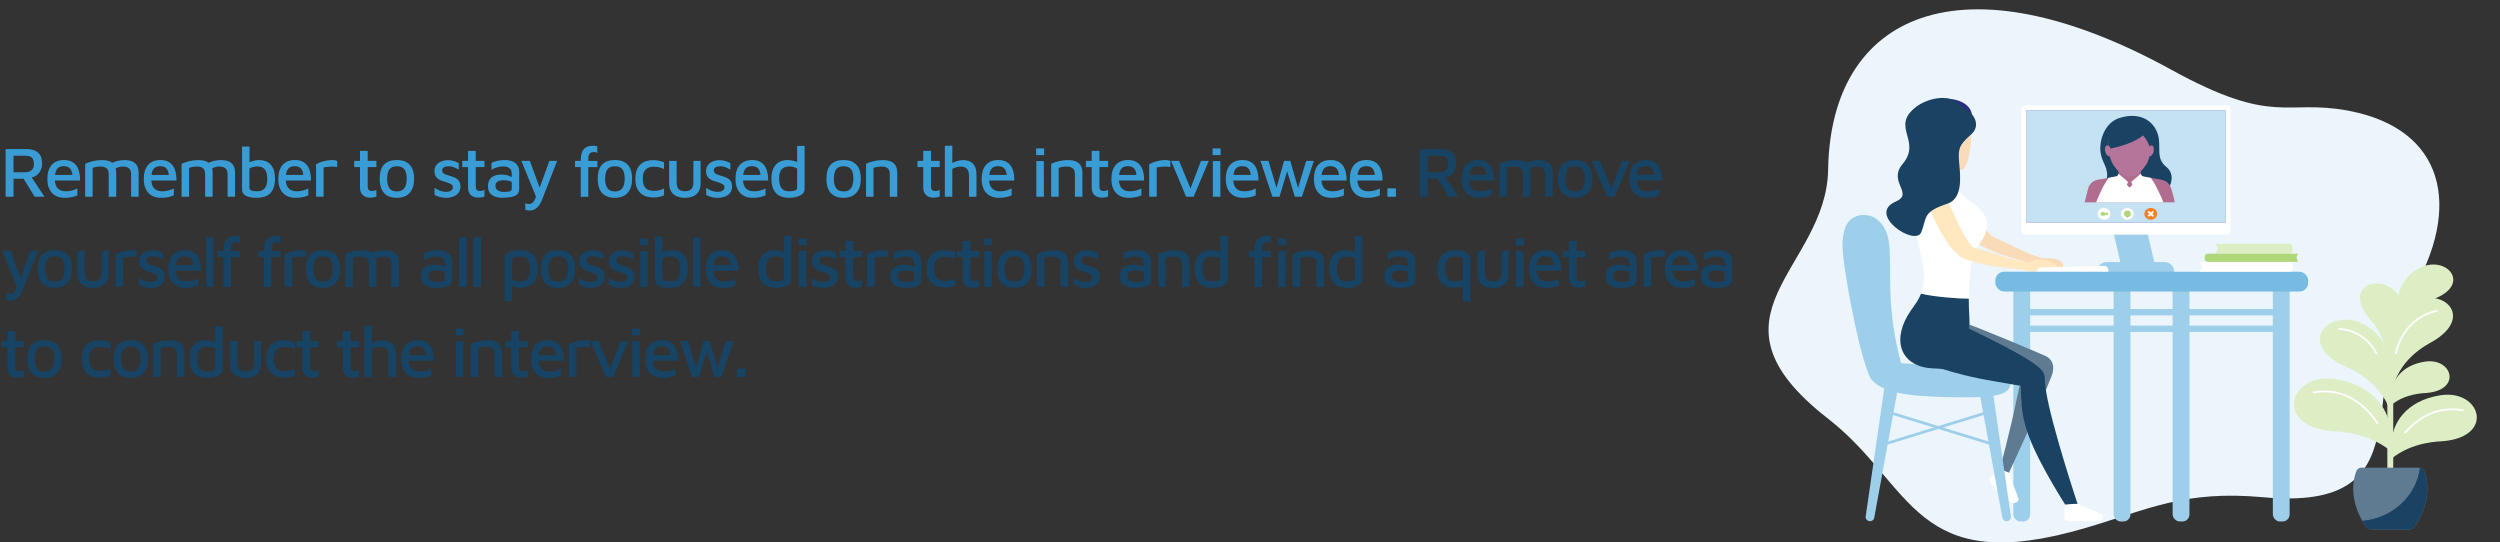 <?xml version="1.0" encoding="UTF-8"?>
<svg id="Layer_1" data-name="Layer 1" xmlns="http://www.w3.org/2000/svg" xmlns:xlink="http://www.w3.org/1999/xlink" viewBox="0 0 821.11 178.16">
  <rect x="0" y="0" width="821.11" height="178.16" fill="#333333" stroke="none"/>
  <defs>
    <style>
      .cls-1 {
        fill: #afb9ff;
      }

      .cls-1, .cls-2, .cls-3, .cls-4, .cls-5, .cls-6, .cls-7, .cls-8, .cls-9, .cls-10, .cls-11, .cls-12, .cls-13, .cls-14, .cls-15, .cls-16, .cls-17, .cls-18, .cls-19, .cls-20, .cls-21, .cls-22 {
        stroke-width: 0px;
      }

      .cls-2 {
        fill: #afd779;
      }

      .cls-3 {
        fill: #2d2a84;
      }

      .cls-4 {
        fill: #b57499;
      }

      .cls-5 {
        fill: #5f7b92;
      }

      .cls-6 {
        fill: #ebf5fb;
      }

      .cls-7 {
        fill: #fff;
      }

      .cls-8 {
        fill: #f7d5bc;
      }

      .cls-9 {
        fill: #9dceea;
      }

      .cls-10 {
        fill: #f9dbb7;
      }

      .cls-11 {
        fill: #1a4263;
      }

      .cls-12 {
        fill: #dce9ff;
      }

      .cls-23 {
        clip-path: url(#clippath);
      }

      .cls-13 {
        fill: #b06d90;
      }

      .cls-14 {
        fill: #174364;
      }

      .cls-15, .cls-24 {
        fill: #7c54d3;
      }

      .cls-16 {
        fill: #77bbe2;
      }

      .cls-17 {
        fill: #399cd5;
      }

      .cls-18 {
        fill: #ddeec5;
      }

      .cls-19 {
        fill: #f2cdb3;
      }

      .cls-20 {
        fill: #ffe7c0;
      }

      .cls-21 {
        fill: #f57e20;
      }

      .cls-22 {
        fill: #c4e2f2;
      }
    </style>
    <clipPath id="clippath">
      <rect id="SVGID-2" data-name="SVGID" class="cls-15" x="665.54" y="36.25" width="65.48" height="36.82"/>
    </clipPath>
  </defs>
  <g>
    <path class="cls-17" d="M1.85,64.62v-15.65h6.94c1.63,0,2.87.4,3.74,1.19s1.3,1.97,1.3,3.53c0,.81-.16,1.56-.49,2.25-.33.69-.81,1.25-1.43,1.69-.63.44-1.37.69-2.23.75l.28-.8,4.65,7.04h-3.21l-4.34-7.01,1.2,1.1h-3.82v5.91H1.85ZM4.43,56.59h3.64c1.03,0,1.8-.23,2.31-.68.51-.45.76-1.14.76-2.06,0-.86-.2-1.52-.6-1.99-.4-.47-1.08-.7-2.05-.7h-4.06v5.44Z"/>
    <path class="cls-17" d="M21.23,64.97c-1.16,0-2.16-.23-3.01-.7-.85-.47-1.51-1.17-1.97-2.09-.46-.92-.69-2.05-.69-3.38,0-2.05.48-3.6,1.44-4.66s2.3-1.58,4.02-1.58c1.27,0,2.29.28,3.07.84.78.56,1.35,1.35,1.7,2.36.35,1.01.52,2.19.5,3.53h-9.27l-.07-1.83h7.46l-.59.59c-.05-1.2-.3-2.08-.75-2.64-.45-.55-1.17-.83-2.13-.83-.63,0-1.16.13-1.6.39-.44.26-.77.7-1,1.31-.23.62-.34,1.47-.34,2.54,0,1.31.31,2.31.92,2.99.61.68,1.51,1.02,2.7,1.02.53,0,1.03-.05,1.49-.14.46-.09.89-.21,1.28-.36.39-.15.73-.29,1.01-.43v2.28c-.55.23-1.17.43-1.85.57s-1.46.22-2.32.22Z"/>
    <path class="cls-17" d="M38.17,56.83v7.79h-2.46v-7.46c0-.3-.04-.59-.11-.88-.07-.29-.2-.56-.4-.8s-.48-.43-.84-.58c-.37-.14-.85-.21-1.44-.21-.42,0-.84.04-1.27.12-.42.08-.83.19-1.22.33v9.48h-2.46v-10.82c.34-.17.73-.33,1.16-.48s.89-.28,1.37-.39c.48-.11.98-.2,1.48-.26.5-.06.99-.09,1.45-.09,1.11,0,2.01.15,2.7.46.69.31,1.2.77,1.54,1.41.34.63.5,1.43.5,2.38ZM35.35,54.41c.5-.41,1.05-.74,1.65-1.01.6-.27,1.23-.47,1.88-.61.65-.14,1.29-.21,1.91-.21,1.11,0,2.01.15,2.7.46.69.31,1.2.77,1.54,1.41.34.63.5,1.43.5,2.38v7.79h-2.46v-7.46c0-.3-.04-.59-.11-.88s-.2-.56-.4-.8c-.2-.24-.48-.43-.84-.58-.37-.14-.85-.21-1.44-.21-.42,0-.84.06-1.27.19-.42.13-.83.32-1.22.59l-2.44-1.06Z"/>
    <path class="cls-17" d="M52.9,64.97c-1.16,0-2.16-.23-3.01-.7-.85-.47-1.51-1.17-1.97-2.09-.46-.92-.69-2.05-.69-3.38,0-2.05.48-3.6,1.44-4.66s2.3-1.58,4.02-1.58c1.27,0,2.29.28,3.07.84.78.56,1.35,1.35,1.7,2.36.35,1.01.52,2.19.5,3.53h-9.27l-.07-1.83h7.46l-.59.59c-.05-1.2-.3-2.08-.75-2.64-.45-.55-1.17-.83-2.13-.83-.62,0-1.16.13-1.59.39-.44.26-.77.7-1,1.31-.23.62-.34,1.47-.34,2.54,0,1.31.31,2.31.92,2.99.61.68,1.51,1.02,2.7,1.02.53,0,1.03-.05,1.49-.14s.89-.21,1.28-.36c.39-.15.73-.29,1.01-.43v2.28c-.55.23-1.17.43-1.85.57s-1.46.22-2.32.22Z"/>
    <path class="cls-17" d="M69.84,56.83v7.79h-2.46v-7.46c0-.3-.04-.59-.11-.88-.07-.29-.2-.56-.4-.8s-.48-.43-.84-.58c-.37-.14-.85-.21-1.44-.21-.42,0-.84.04-1.27.12-.42.08-.83.19-1.22.33v9.48h-2.46v-10.82c.34-.17.73-.33,1.16-.48s.89-.28,1.37-.39c.48-.11.98-.2,1.48-.26.5-.06.99-.09,1.45-.09,1.11,0,2.01.15,2.7.46.69.31,1.2.77,1.54,1.41.34.63.5,1.43.5,2.38ZM67.03,54.41c.5-.41,1.05-.74,1.65-1.01.6-.27,1.23-.47,1.88-.61.65-.14,1.29-.21,1.91-.21,1.11,0,2.01.15,2.7.46.69.31,1.2.77,1.54,1.41s.5,1.43.5,2.38v7.79h-2.46v-7.46c0-.3-.04-.59-.11-.88s-.2-.56-.4-.8c-.2-.24-.48-.43-.84-.58-.37-.14-.85-.21-1.44-.21-.42,0-.84.06-1.27.19-.42.13-.83.32-1.22.59l-2.44-1.06Z"/>
    <path class="cls-17" d="M84.48,64.97c-.64,0-1.26-.04-1.85-.12-.59-.08-1.13-.21-1.6-.41-.47-.2-.84-.47-1.11-.81s-.41-.79-.41-1.34v-14.17h2.44v6.36l-.63-.8c.3-.23.67-.43,1.12-.59.45-.16.9-.28,1.36-.38.46-.09.86-.14,1.18-.14,1.78,0,3.12.53,4.01,1.58s1.34,2.54,1.34,4.45c0,1.28-.17,2.34-.5,3.17-.34.83-.78,1.47-1.34,1.94-.56.46-1.18.79-1.88.97-.7.19-1.4.28-2.12.28ZM84.36,62.83c.92,0,1.63-.19,2.13-.56.5-.38.84-.87,1.03-1.49.19-.62.28-1.31.28-2.08,0-.88-.12-1.61-.35-2.21-.24-.59-.59-1.05-1.06-1.36-.47-.31-1.07-.47-1.81-.47-.41,0-.85.05-1.33.16-.48.11-.92.28-1.33.52v6.33c0,.31.12.56.38.73.25.17.56.29.93.34s.74.08,1.12.08Z"/>
    <path class="cls-17" d="M97.08,64.97c-1.16,0-2.16-.23-3.01-.7-.85-.47-1.51-1.17-1.97-2.09-.46-.92-.69-2.05-.69-3.38,0-2.05.48-3.6,1.44-4.66s2.3-1.58,4.02-1.58c1.27,0,2.29.28,3.07.84.78.56,1.35,1.35,1.7,2.36.35,1.01.52,2.19.5,3.53h-9.27l-.07-1.83h7.46l-.59.59c-.05-1.2-.3-2.08-.75-2.64-.45-.55-1.17-.83-2.13-.83-.63,0-1.16.13-1.6.39-.44.26-.77.7-1,1.31s-.34,1.47-.34,2.54c0,1.31.3,2.31.92,2.99.61.68,1.51,1.02,2.7,1.02.53,0,1.03-.05,1.49-.14.46-.09.89-.21,1.28-.36s.73-.29,1.01-.43v2.28c-.55.23-1.17.43-1.85.57-.69.15-1.46.22-2.32.22Z"/>
    <path class="cls-17" d="M103.81,64.62v-10.7c.2-.12.58-.3,1.13-.52.55-.22,1.2-.41,1.95-.58.75-.16,1.51-.25,2.28-.25.39,0,.71.03.96.09.25.06.46.13.63.21v1.97c-.36-.05-.74-.08-1.13-.11s-.78-.02-1.17,0c-.39.02-.77.06-1.15.11s-.72.09-1.03.14v9.62h-2.46Z"/>
    <path class="cls-17" d="M121.69,64.92c-1.06,0-1.9-.28-2.52-.84-.62-.56-.93-1.39-.93-2.49v-6.71h-1.9v-2.04h1.9v-3.28h2.53v3.28h2.86v2.04h-2.86v6.22c0,.55.1.96.29,1.23s.56.41,1.09.41c.27,0,.53-.04.8-.11s.49-.16.68-.27v2.18c-.28.12-.6.22-.95.28-.35.06-.68.09-1,.09Z"/>
    <path class="cls-17" d="M130.37,64.97c-1.91,0-3.33-.54-4.26-1.62s-1.4-2.62-1.4-4.62c0-2.13.48-3.69,1.44-4.68.96-.99,2.35-1.49,4.16-1.49,1.3,0,2.37.24,3.21.72.84.48,1.47,1.18,1.88,2.1s.61,2.04.61,3.35c0,1.99-.49,3.52-1.47,4.61s-2.37,1.63-4.19,1.63ZM130.34,62.88c.8,0,1.43-.18,1.9-.53.47-.35.81-.84,1.02-1.47.21-.62.32-1.34.32-2.16,0-.91-.11-1.67-.33-2.28-.22-.61-.56-1.07-1.03-1.37-.47-.31-1.09-.46-1.88-.46s-1.41.16-1.88.49c-.47.33-.81.8-1.01,1.41s-.3,1.35-.3,2.21c0,1.3.24,2.32.73,3.05.48.74,1.31,1.1,2.46,1.1Z"/>
    <path class="cls-17" d="M146.6,64.97c-.84,0-1.56-.09-2.15-.27s-1.16-.4-1.72-.67v-2.32c.41.25.81.47,1.2.67.39.2.8.35,1.23.46.43.11.91.16,1.44.16.67,0,1.2-.14,1.58-.42.38-.28.57-.63.57-1.06,0-.36-.12-.64-.36-.84s-.55-.38-.93-.52c-.38-.14-.77-.28-1.17-.42-.42-.11-.84-.24-1.27-.39-.42-.15-.81-.35-1.16-.61-.35-.26-.63-.59-.85-1-.21-.41-.32-.91-.32-1.5,0-.66.13-1.22.4-1.68.27-.46.61-.84,1.04-1.13.43-.29.91-.5,1.43-.63s1.04-.2,1.54-.2c.83.02,1.5.12,2.03.3.52.19,1.04.42,1.54.68l.02,2.11c-.56-.3-1.09-.55-1.6-.77-.5-.22-1.08-.33-1.74-.33-.61,0-1.12.11-1.53.34-.41.23-.61.56-.61,1,0,.38.11.67.34.89.23.22.52.39.89.52s.76.25,1.18.38c.39.13.8.25,1.22.39.42.13.81.32,1.17.57.36.25.65.58.88.99.23.41.34.94.34,1.6-.02.88-.25,1.59-.69,2.13s-1.03.95-1.75,1.2c-.72.25-1.46.38-2.23.38Z"/>
    <path class="cls-17" d="M157.18,64.92c-1.06,0-1.9-.28-2.52-.84-.62-.56-.93-1.39-.93-2.49v-6.71h-1.9v-2.04h1.9v-3.28h2.53v3.28h2.86v2.04h-2.86v6.22c0,.55.1.96.29,1.23.2.27.56.41,1.09.41.27,0,.53-.04.8-.11.27-.07.49-.16.68-.27v2.18c-.28.12-.6.22-.95.28-.35.06-.69.09-1,.09Z"/>
    <path class="cls-17" d="M165.09,64.97c-.61,0-1.2-.06-1.76-.18-.56-.12-1.08-.32-1.54-.6-.46-.28-.83-.67-1.1-1.16-.27-.49-.41-1.11-.41-1.84,0-.88.17-1.6.52-2.16.34-.56.84-.99,1.48-1.27.64-.28,1.41-.42,2.3-.42.59,0,1.13.05,1.61.14s.91.22,1.29.39c.38.16.71.35.97.55l.26,1.62c-.34-.23-.81-.43-1.38-.6-.58-.16-1.2-.25-1.88-.25-.89,0-1.57.16-2.03.47-.46.31-.69.78-.69,1.41,0,.47.13.85.4,1.14.27.29.6.5,1,.63.4.13.82.2,1.25.2.92,0,1.6-.06,2.04-.19.44-.12.66-.41.66-.87v-4.93c0-.83-.25-1.43-.75-1.82-.5-.38-1.21-.58-2.13-.58-.66,0-1.34.11-2.04.32-.7.21-1.28.5-1.74.88v-2.3c.44-.3,1.08-.54,1.91-.72.84-.18,1.7-.27,2.59-.27.44,0,.88.04,1.33.13.45.09.86.22,1.26.4.39.18.74.42,1.04.73.3.31.54.68.71,1.11.17.44.26.95.26,1.55v5.63c0,.77-.24,1.36-.72,1.77-.48.42-1.12.7-1.94.84s-1.74.22-2.77.22Z"/>
    <path class="cls-17" d="M174.07,69.17c-.3,0-.58-.03-.84-.08s-.5-.12-.7-.2v-2.11c.19.06.38.12.56.16s.39.07.61.07c.47,0,.86-.12,1.17-.38.31-.25.58-.61.8-1.08.22-.47.4-1.03.54-1.69l.05,1.22-5.02-12.25h2.79l3.4,9.29h-.35l3.36-9.29h2.56l-4.86,12.5c-.39,1-.81,1.78-1.27,2.33-.45.55-.92.94-1.4,1.16-.48.22-.94.33-1.4.33Z"/>
    <path class="cls-17" d="M190.75,64.62v-9.74h-1.88v-2.04h1.9v-.47c0-.83.09-1.52.27-2.06.18-.55.42-.99.71-1.31.3-.33.62-.57.99-.74s.72-.27,1.09-.32.72-.07,1.04-.07c.24,0,.47.02.7.05.23.03.44.07.61.12v2.18c-.14-.08-.29-.14-.43-.2-.15-.05-.34-.08-.57-.08s-.47.02-.7.06c-.23.04-.45.13-.63.28s-.34.37-.45.67c-.11.3-.16.7-.16,1.22v.68h2.96v2.04h-2.98v9.74h-2.46Z"/>
    <path class="cls-17" d="M201.97,64.97c-1.91,0-3.33-.54-4.26-1.62s-1.4-2.62-1.4-4.62c0-2.13.48-3.69,1.44-4.68.96-.99,2.35-1.49,4.16-1.49,1.3,0,2.37.24,3.21.72.84.48,1.47,1.18,1.88,2.1s.61,2.04.61,3.35c0,1.99-.49,3.52-1.47,4.61s-2.37,1.63-4.19,1.63ZM201.94,62.88c.8,0,1.43-.18,1.9-.53.47-.35.81-.84,1.02-1.47.21-.62.32-1.34.32-2.16,0-.91-.11-1.67-.33-2.28-.22-.61-.56-1.07-1.03-1.37-.47-.31-1.09-.46-1.88-.46s-1.41.16-1.88.49c-.47.33-.81.8-1.01,1.41s-.3,1.35-.3,2.21c0,1.3.24,2.32.73,3.05.48.74,1.31,1.1,2.46,1.1Z"/>
    <path class="cls-17" d="M214.49,64.85c-.72,0-1.42-.1-2.11-.3-.69-.2-1.31-.54-1.87-1-.55-.46-1-1.08-1.33-1.85-.33-.77-.49-1.74-.49-2.9s.16-2.18.47-2.98c.31-.8.74-1.43,1.29-1.91.55-.48,1.17-.82,1.87-1.02.7-.2,1.41-.3,2.15-.3.62,0,1.25.06,1.88.18.62.12,1.2.29,1.74.53v2.21c-.53-.23-1.06-.42-1.6-.55-.53-.13-1.09-.2-1.67-.2-1.22,0-2.14.3-2.76.92-.62.61-.93,1.6-.93,2.96s.29,2.44.88,3.08c.59.65,1.54.97,2.87.97.58,0,1.14-.07,1.69-.22.55-.15,1.06-.33,1.53-.55v2.21c-.55.25-1.12.44-1.71.56-.59.12-1.23.19-1.9.19Z"/>
    <path class="cls-17" d="M224.98,64.97c-1.08,0-2.01-.18-2.78-.53-.77-.35-1.37-.88-1.79-1.58-.42-.7-.63-1.58-.63-2.63v-7.39h2.46v7.04c0,1,.22,1.74.67,2.22.45.48,1.14.72,2.08.72s1.63-.24,2.08-.72c.45-.48.67-1.22.67-2.22v-7.04h2.37v7.39c0,1.56-.45,2.74-1.35,3.54s-2.15,1.2-3.76,1.2Z"/>
    <path class="cls-17" d="M235.8,64.97c-.84,0-1.56-.09-2.15-.27s-1.16-.4-1.72-.67v-2.32c.41.25.81.47,1.2.67s.8.35,1.23.46c.43.11.91.16,1.44.16.67,0,1.2-.14,1.58-.42.38-.28.57-.63.57-1.06,0-.36-.12-.64-.36-.84-.24-.2-.55-.38-.93-.52-.38-.14-.77-.28-1.17-.42-.42-.11-.84-.24-1.27-.39-.42-.15-.81-.35-1.16-.61-.35-.26-.63-.59-.84-1-.21-.41-.32-.91-.32-1.5,0-.66.13-1.22.4-1.68.27-.46.61-.84,1.04-1.13.43-.29.91-.5,1.43-.63.52-.13,1.04-.2,1.54-.2.83.02,1.5.12,2.03.3.52.19,1.04.42,1.54.68l.02,2.11c-.56-.3-1.09-.55-1.59-.77-.5-.22-1.08-.33-1.74-.33-.61,0-1.12.11-1.53.34-.41.23-.61.56-.61,1,0,.38.11.67.34.89.23.22.52.39.89.52.37.12.76.25,1.18.38.39.13.8.25,1.22.39.42.13.81.32,1.17.57.36.25.65.58.88.99.23.41.34.94.34,1.6-.02.88-.25,1.59-.69,2.13-.45.55-1.03.95-1.75,1.2s-1.46.38-2.23.38Z"/>
    <path class="cls-17" d="M247.24,64.97c-1.16,0-2.16-.23-3.01-.7-.85-.47-1.51-1.17-1.97-2.09-.46-.92-.69-2.05-.69-3.38,0-2.05.48-3.6,1.44-4.66s2.3-1.58,4.02-1.58c1.27,0,2.29.28,3.07.84.78.56,1.35,1.35,1.7,2.36.35,1.01.52,2.19.5,3.53h-9.27l-.07-1.83h7.46l-.59.59c-.05-1.2-.3-2.08-.75-2.64-.45-.55-1.17-.83-2.13-.83-.62,0-1.16.13-1.59.39-.44.26-.77.7-1,1.31-.23.62-.34,1.47-.34,2.54,0,1.31.31,2.31.92,2.99.61.68,1.51,1.02,2.7,1.02.53,0,1.03-.05,1.49-.14s.89-.21,1.28-.36c.39-.15.73-.29,1.01-.43v2.28c-.55.23-1.17.43-1.85.57s-1.46.22-2.32.22Z"/>
    <path class="cls-17" d="M259.19,64.97c-.72,0-1.42-.09-2.11-.27-.69-.18-1.31-.5-1.88-.96-.56-.46-1.01-1.11-1.34-1.94-.33-.83-.49-1.9-.49-3.21,0-1.86.45-3.33,1.36-4.41.91-1.08,2.28-1.62,4.13-1.62.3,0,.66.04,1.1.12.44.08.88.19,1.34.34.45.15.84.34,1.15.58l-.63.82v-6.5h2.44v14.24c0,.48-.15.91-.46,1.27-.31.36-.71.65-1.21.88-.5.23-1.05.39-1.64.5-.59.11-1.18.16-1.76.16ZM259.26,62.83c.7,0,1.31-.09,1.81-.26.5-.17.75-.4.75-.68v-6.54c-.41-.23-.84-.41-1.29-.52-.45-.11-.89-.16-1.31-.16-.77,0-1.4.15-1.89.46-.49.3-.86.75-1.09,1.34-.23.59-.35,1.31-.35,2.17,0,.78.09,1.49.28,2.12.19.63.53,1.14,1.02,1.51.49.38,1.18.56,2.08.56Z"/>
    <path class="cls-17" d="M277.09,64.97c-1.91,0-3.33-.54-4.26-1.62-.93-1.08-1.4-2.62-1.4-4.62,0-2.13.48-3.69,1.44-4.68.96-.99,2.35-1.49,4.16-1.49,1.3,0,2.37.24,3.21.72.84.48,1.47,1.18,1.88,2.1.41.92.61,2.04.61,3.35,0,1.99-.49,3.52-1.47,4.61s-2.37,1.63-4.19,1.63ZM277.06,62.88c.8,0,1.43-.18,1.9-.53.47-.35.81-.84,1.02-1.47.21-.62.32-1.34.32-2.16,0-.91-.11-1.67-.33-2.28-.22-.61-.56-1.07-1.03-1.37-.47-.31-1.09-.46-1.88-.46s-1.41.16-1.88.49c-.47.33-.81.8-1.01,1.41s-.3,1.35-.3,2.21c0,1.3.24,2.32.73,3.05.48.74,1.3,1.1,2.46,1.1Z"/>
    <path class="cls-17" d="M284.43,53.8c.34-.17.73-.33,1.16-.48s.89-.28,1.37-.39c.48-.11.98-.2,1.48-.26.5-.06.99-.09,1.45-.09,1.11,0,2.02.15,2.72.46.7.31,1.23.77,1.57,1.41.34.63.52,1.43.52,2.38v7.79h-2.46v-7.46c0-.3-.04-.59-.11-.88-.07-.29-.2-.56-.4-.8s-.48-.43-.84-.58c-.37-.14-.85-.21-1.44-.21-.42,0-.86.04-1.3.12-.45.08-.86.19-1.25.33v9.48h-2.46v-10.82Z"/>
    <path class="cls-17" d="M306.69,64.92c-1.06,0-1.9-.28-2.52-.84-.62-.56-.93-1.39-.93-2.49v-6.71h-1.9v-2.04h1.9v-3.28h2.53v3.28h2.86v2.04h-2.86v6.22c0,.55.1.96.29,1.23s.56.41,1.09.41c.27,0,.53-.04.8-.11s.49-.16.68-.27v2.18c-.28.12-.6.22-.95.28s-.68.09-1,.09Z"/>
    <path class="cls-17" d="M310.33,64.62v-16.75h2.46v6.73l-.73-.61c.61-.42,1.29-.76,2.03-1.02.74-.26,1.47-.39,2.17-.39.92,0,1.71.16,2.37.48.66.32,1.17.83,1.54,1.53.37.7.55,1.61.55,2.73v7.3h-2.46v-6.99c0-.95-.23-1.68-.68-2.18-.45-.5-1.13-.75-2.02-.75-.47,0-.94.07-1.42.21s-.93.33-1.35.56l-.02,9.15h-2.44Z"/>
    <path class="cls-17" d="M328.09,64.97c-1.16,0-2.16-.23-3.01-.7-.85-.47-1.51-1.17-1.97-2.09-.46-.92-.69-2.05-.69-3.38,0-2.05.48-3.6,1.44-4.66.96-1.06,2.3-1.58,4.02-1.58,1.27,0,2.29.28,3.07.84.78.56,1.35,1.35,1.7,2.36.35,1.01.52,2.19.5,3.53h-9.27l-.07-1.83h7.46l-.59.59c-.05-1.2-.3-2.08-.75-2.64-.45-.55-1.17-.83-2.13-.83-.63,0-1.16.13-1.6.39-.44.26-.77.7-1,1.31-.23.62-.34,1.47-.34,2.54,0,1.31.31,2.31.92,2.99.61.68,1.51,1.02,2.7,1.02.53,0,1.03-.05,1.49-.14.46-.09.89-.21,1.28-.36.39-.15.73-.29,1.01-.43v2.28c-.55.23-1.17.43-1.85.57s-1.46.22-2.32.22Z"/>
    <path class="cls-17" d="M340.31,50.96v-2.23h2.63v2.23h-2.63ZM340.38,64.62v-11.71h2.46l.02,11.71h-2.49Z"/>
    <path class="cls-17" d="M345.24,53.8c.34-.17.73-.33,1.16-.48.43-.15.89-.28,1.37-.39.49-.11.98-.2,1.48-.26.5-.06.99-.09,1.45-.09,1.11,0,2.02.15,2.72.46.7.31,1.23.77,1.57,1.41s.52,1.43.52,2.38v7.79h-2.46v-7.46c0-.3-.04-.59-.11-.88s-.2-.56-.4-.8-.48-.43-.84-.58-.85-.21-1.44-.21c-.42,0-.86.04-1.3.12-.45.08-.86.19-1.25.33v9.48h-2.46v-10.82Z"/>
    <path class="cls-17" d="M362.01,64.92c-1.06,0-1.9-.28-2.52-.84-.62-.56-.93-1.39-.93-2.49v-6.71h-1.9v-2.04h1.9v-3.28h2.53v3.28h2.86v2.04h-2.86v6.22c0,.55.1.96.29,1.23s.56.41,1.09.41c.27,0,.53-.04.8-.11s.49-.16.68-.27v2.18c-.28.12-.6.22-.95.28s-.68.09-1,.09Z"/>
    <path class="cls-17" d="M370.71,64.97c-1.16,0-2.16-.23-3.01-.7-.85-.47-1.51-1.17-1.97-2.09-.46-.92-.69-2.05-.69-3.38,0-2.05.48-3.6,1.44-4.66.96-1.06,2.3-1.58,4.02-1.58,1.27,0,2.29.28,3.07.84.78.56,1.35,1.35,1.7,2.36.35,1.01.52,2.19.5,3.53h-9.27l-.07-1.83h7.46l-.59.59c-.05-1.2-.3-2.08-.75-2.64-.45-.55-1.17-.83-2.13-.83-.63,0-1.16.13-1.6.39-.44.26-.77.7-1,1.31-.23.62-.34,1.47-.34,2.54,0,1.31.31,2.31.92,2.99.61.68,1.51,1.02,2.7,1.02.53,0,1.03-.05,1.49-.14.46-.09.89-.21,1.28-.36.39-.15.73-.29,1.01-.43v2.28c-.55.23-1.17.43-1.85.57s-1.46.22-2.32.22Z"/>
    <path class="cls-17" d="M377.45,64.62v-10.7c.2-.12.58-.3,1.13-.52s1.2-.41,1.95-.58,1.51-.25,2.28-.25c.39,0,.71.03.96.09s.46.13.63.21v1.97c-.36-.05-.74-.08-1.13-.11s-.78-.02-1.17,0c-.39.02-.77.06-1.15.11-.38.05-.72.09-1.03.14v9.62h-2.46Z"/>
    <path class="cls-17" d="M389.58,64.62l-4.95-11.78h2.63l4.04,9.78-.59.07,3.75-9.85h2.56l-4.97,11.78h-2.46Z"/>
    <path class="cls-17" d="M398.28,50.96v-2.23h2.63v2.23h-2.63ZM398.35,64.62v-11.71h2.46l.02,11.71h-2.49Z"/>
    <path class="cls-17" d="M408.27,64.97c-1.16,0-2.16-.23-3.01-.7-.85-.47-1.51-1.17-1.97-2.09-.46-.92-.69-2.05-.69-3.38,0-2.05.48-3.6,1.44-4.66s2.3-1.58,4.02-1.58c1.27,0,2.29.28,3.07.84.78.56,1.35,1.35,1.7,2.36.35,1.01.52,2.19.5,3.53h-9.27l-.07-1.83h7.46l-.59.59c-.05-1.2-.3-2.08-.75-2.64-.45-.55-1.17-.83-2.13-.83-.63,0-1.16.13-1.6.39-.44.26-.77.7-1,1.31-.23.62-.34,1.47-.34,2.54,0,1.31.31,2.31.92,2.99.61.68,1.51,1.02,2.7,1.02.53,0,1.03-.05,1.49-.14s.89-.21,1.28-.36c.39-.15.73-.29,1.01-.43v2.28c-.55.23-1.17.43-1.85.57-.69.15-1.46.22-2.32.22Z"/>
    <path class="cls-17" d="M417.92,64.62l-3.92-11.78h2.63l2.98,10.06-.73.14,2.86-10.21h2.04l2.84,9.92h-.59l2.98-9.92h2.53l-3.94,11.78h-2.32l-2.79-9.22.45.21-2.7,9.01h-2.32Z"/>
    <path class="cls-17" d="M437.22,64.97c-1.16,0-2.16-.23-3.01-.7-.85-.47-1.51-1.17-1.97-2.09-.46-.92-.69-2.05-.69-3.38,0-2.05.48-3.6,1.44-4.66.96-1.06,2.3-1.58,4.02-1.58,1.27,0,2.29.28,3.07.84.78.56,1.35,1.35,1.7,2.36.35,1.01.52,2.19.5,3.53h-9.27l-.07-1.83h7.46l-.59.59c-.05-1.2-.3-2.08-.75-2.64-.45-.55-1.17-.83-2.13-.83-.62,0-1.16.13-1.59.39-.44.26-.77.7-1,1.31s-.34,1.47-.34,2.54c0,1.31.3,2.31.91,2.99.61.68,1.51,1.02,2.7,1.02.53,0,1.03-.05,1.49-.14.46-.09.89-.21,1.28-.36s.73-.29,1.01-.43v2.28c-.55.23-1.17.43-1.85.57s-1.46.22-2.32.22Z"/>
    <path class="cls-17" d="M449.02,64.97c-1.16,0-2.16-.23-3.01-.7-.85-.47-1.51-1.17-1.97-2.09-.46-.92-.69-2.05-.69-3.38,0-2.05.48-3.6,1.44-4.66s2.3-1.58,4.02-1.58c1.27,0,2.29.28,3.07.84.78.56,1.35,1.35,1.7,2.36.35,1.01.52,2.19.5,3.53h-9.27l-.07-1.83h7.46l-.59.59c-.05-1.2-.3-2.08-.75-2.64-.45-.55-1.17-.83-2.13-.83-.62,0-1.16.13-1.59.39-.44.26-.77.7-1,1.31-.23.62-.34,1.47-.34,2.54,0,1.31.31,2.31.92,2.99.61.68,1.51,1.02,2.7,1.02.53,0,1.03-.05,1.49-.14s.89-.21,1.28-.36c.39-.15.73-.29,1.01-.43v2.28c-.55.23-1.17.43-1.85.57s-1.46.22-2.32.22Z"/>
    <path class="cls-17" d="M455.69,64.62v-2.75h2.79v2.75h-2.79Z"/>
    <path class="cls-14" d="M466.31,64.62v-15.65h6.94c1.63,0,2.87.4,3.74,1.19.87.79,1.3,1.97,1.3,3.53,0,.81-.16,1.56-.49,2.25-.33.69-.8,1.25-1.43,1.69-.63.44-1.37.69-2.23.75l.28-.8,4.65,7.04h-3.21l-4.34-7.01,1.2,1.1h-3.82v5.91h-2.58ZM468.89,56.59h3.64c1.03,0,1.8-.23,2.31-.68.51-.45.76-1.14.76-2.06,0-.86-.2-1.52-.6-1.99-.4-.47-1.08-.7-2.05-.7h-4.06v5.44Z"/>
    <path class="cls-14" d="M485.69,64.97c-1.16,0-2.16-.23-3.01-.7-.85-.47-1.51-1.17-1.97-2.09-.46-.92-.69-2.05-.69-3.38,0-2.05.48-3.6,1.44-4.66s2.3-1.58,4.02-1.58c1.27,0,2.29.28,3.07.84.78.56,1.35,1.35,1.7,2.36.35,1.01.52,2.19.5,3.53h-9.27l-.07-1.83h7.46l-.59.59c-.05-1.2-.3-2.08-.75-2.64-.45-.55-1.17-.83-2.13-.83-.63,0-1.16.13-1.6.39-.44.26-.77.7-1,1.31s-.34,1.47-.34,2.54c0,1.31.3,2.31.92,2.99.61.68,1.51,1.02,2.7,1.02.53,0,1.03-.05,1.49-.14.46-.09.89-.21,1.28-.36s.73-.29,1.01-.43v2.28c-.55.23-1.17.43-1.85.57-.69.15-1.46.22-2.32.22Z"/>
    <path class="cls-14" d="M502.63,56.83v7.79h-2.46v-7.46c0-.3-.04-.59-.11-.88s-.2-.56-.4-.8c-.2-.24-.48-.43-.84-.58-.37-.14-.85-.21-1.44-.21-.42,0-.85.04-1.27.12-.42.08-.83.19-1.22.33v9.48h-2.46v-10.82c.34-.17.73-.33,1.16-.48.43-.15.89-.28,1.37-.39.48-.11.98-.2,1.48-.26.5-.06.99-.09,1.46-.09,1.11,0,2.01.15,2.7.46.69.31,1.2.77,1.54,1.41s.5,1.43.5,2.38ZM499.81,54.41c.5-.41,1.05-.74,1.65-1.01.6-.27,1.23-.47,1.88-.61s1.29-.21,1.91-.21c1.11,0,2.01.15,2.7.46.69.31,1.2.77,1.54,1.41.34.63.5,1.43.5,2.38v7.79h-2.46v-7.46c0-.3-.04-.59-.11-.88-.07-.29-.2-.56-.4-.8-.2-.24-.48-.43-.84-.58s-.85-.21-1.44-.21c-.42,0-.84.06-1.27.19-.42.13-.83.32-1.22.59l-2.44-1.06Z"/>
    <path class="cls-14" d="M517.34,64.97c-1.91,0-3.33-.54-4.26-1.62s-1.4-2.62-1.4-4.62c0-2.13.48-3.69,1.44-4.68.96-.99,2.35-1.49,4.16-1.49,1.3,0,2.37.24,3.21.72.84.48,1.47,1.18,1.88,2.1s.61,2.04.61,3.35c0,1.99-.49,3.52-1.47,4.61-.98,1.09-2.37,1.63-4.19,1.63ZM517.32,62.88c.8,0,1.43-.18,1.9-.53.47-.35.81-.84,1.02-1.47.21-.62.32-1.34.32-2.16,0-.91-.11-1.67-.33-2.28-.22-.61-.56-1.07-1.03-1.37-.47-.31-1.09-.46-1.88-.46s-1.41.16-1.88.49c-.47.33-.81.8-1.01,1.41s-.3,1.35-.3,2.21c0,1.3.24,2.32.73,3.05.48.74,1.31,1.1,2.46,1.1Z"/>
    <path class="cls-14" d="M527.83,64.62l-4.95-11.78h2.63l4.04,9.78-.59.07,3.75-9.85h2.56l-4.97,11.78h-2.46Z"/>
    <path class="cls-14" d="M540.8,64.97c-1.16,0-2.16-.23-3.01-.7-.85-.47-1.51-1.17-1.97-2.09-.46-.92-.69-2.05-.69-3.38,0-2.05.48-3.6,1.44-4.66s2.3-1.58,4.02-1.58c1.27,0,2.29.28,3.07.84.78.56,1.35,1.35,1.7,2.36.35,1.01.52,2.19.5,3.53h-9.27l-.07-1.83h7.46l-.59.59c-.05-1.2-.3-2.08-.75-2.64-.45-.55-1.17-.83-2.13-.83-.63,0-1.16.13-1.6.39-.44.26-.77.7-1,1.31s-.34,1.47-.34,2.54c0,1.31.3,2.31.92,2.99.61.68,1.51,1.02,2.7,1.02.53,0,1.03-.05,1.49-.14.46-.09.89-.21,1.28-.36s.73-.29,1.01-.43v2.28c-.55.23-1.17.43-1.85.57-.69.15-1.46.22-2.32.22Z"/>
    <path class="cls-14" d="M3.57,98.76c-.3,0-.58-.03-.84-.08s-.5-.12-.7-.2v-2.11c.19.06.38.12.56.16s.39.07.61.07c.47,0,.86-.12,1.17-.38.31-.25.58-.61.8-1.08.22-.47.4-1.03.54-1.69l.05,1.22-5.02-12.25h2.79l3.4,9.29h-.35l3.35-9.29h2.56l-4.86,12.5c-.39,1-.81,1.78-1.27,2.33-.45.55-.92.94-1.4,1.16s-.94.33-1.4.33Z"/>
    <path class="cls-14" d="M18.02,94.56c-1.91,0-3.33-.54-4.26-1.62-.93-1.08-1.4-2.62-1.4-4.62,0-2.13.48-3.69,1.44-4.68.96-.99,2.35-1.49,4.16-1.49,1.3,0,2.37.24,3.21.72.84.48,1.47,1.18,1.88,2.1.41.92.61,2.04.61,3.35,0,1.99-.49,3.52-1.47,4.61s-2.37,1.63-4.19,1.63ZM17.99,92.47c.8,0,1.43-.18,1.9-.53.47-.35.81-.84,1.02-1.47.21-.62.32-1.34.32-2.16,0-.91-.11-1.67-.33-2.28-.22-.61-.56-1.07-1.03-1.37-.47-.31-1.09-.46-1.88-.46s-1.41.16-1.88.49c-.47.33-.81.8-1.01,1.41s-.3,1.35-.3,2.21c0,1.3.24,2.32.73,3.05.48.74,1.31,1.1,2.46,1.1Z"/>
    <path class="cls-14" d="M30.57,94.56c-1.08,0-2.01-.18-2.78-.53-.77-.35-1.37-.88-1.79-1.58-.42-.7-.63-1.58-.63-2.63v-7.39h2.46v7.04c0,1,.22,1.74.67,2.22.45.48,1.14.72,2.08.72s1.63-.24,2.08-.72c.45-.48.67-1.22.67-2.22v-7.04h2.37v7.39c0,1.56-.45,2.74-1.35,3.54s-2.15,1.2-3.77,1.2Z"/>
    <path class="cls-14" d="M37.98,94.2v-10.7c.2-.12.58-.3,1.13-.52.55-.22,1.2-.41,1.95-.58.75-.16,1.51-.25,2.28-.25.39,0,.71.03.96.09s.46.13.63.21v1.97c-.36-.05-.74-.08-1.13-.11-.39-.02-.78-.02-1.17,0-.39.02-.77.06-1.15.11-.38.05-.72.09-1.03.14v9.62h-2.46Z"/>
    <path class="cls-14" d="M49.5,94.56c-.84,0-1.56-.09-2.15-.27s-1.16-.4-1.72-.67v-2.32c.41.25.81.47,1.2.67s.8.35,1.23.46c.43.11.91.16,1.44.16.67,0,1.2-.14,1.58-.42.38-.28.57-.63.57-1.06,0-.36-.12-.64-.36-.84-.24-.2-.55-.38-.93-.52-.38-.14-.77-.28-1.17-.42-.42-.11-.84-.24-1.27-.39-.42-.15-.81-.35-1.16-.61-.35-.26-.63-.59-.84-1-.21-.41-.32-.91-.32-1.5,0-.66.13-1.22.4-1.68.27-.46.61-.84,1.04-1.13.43-.29.91-.5,1.43-.63.52-.13,1.04-.2,1.54-.2.83.02,1.5.12,2.03.3.52.19,1.04.42,1.54.68l.02,2.11c-.56-.3-1.09-.55-1.59-.77-.5-.22-1.08-.33-1.74-.33-.61,0-1.12.11-1.53.34-.41.23-.61.56-.61,1,0,.38.11.67.34.89.23.22.52.39.89.52.37.12.76.25,1.18.38.39.13.8.25,1.22.39.42.13.81.32,1.17.57.36.25.65.58.88.99.23.41.34.94.34,1.6-.02.88-.25,1.59-.69,2.13-.45.55-1.03.95-1.75,1.2s-1.46.38-2.23.38Z"/>
    <path class="cls-14" d="M60.95,94.56c-1.16,0-2.16-.23-3.01-.7-.85-.47-1.51-1.17-1.97-2.09-.46-.92-.69-2.05-.69-3.38,0-2.05.48-3.6,1.44-4.66s2.3-1.58,4.02-1.58c1.27,0,2.29.28,3.07.84.78.56,1.35,1.35,1.7,2.36.35,1.01.52,2.19.5,3.53h-9.27l-.07-1.83h7.46l-.59.59c-.05-1.2-.3-2.08-.75-2.64-.45-.55-1.17-.83-2.13-.83-.62,0-1.16.13-1.59.39-.44.26-.77.7-1,1.31-.23.62-.34,1.47-.34,2.54,0,1.31.31,2.31.92,2.99.61.68,1.51,1.02,2.7,1.02.53,0,1.03-.05,1.49-.14s.89-.21,1.28-.36c.39-.15.73-.29,1.01-.43v2.28c-.55.23-1.17.43-1.85.57s-1.46.22-2.32.22Z"/>
    <path class="cls-14" d="M70.12,94.2h-2.44v-16.23h2.44v16.23Z"/>
    <path class="cls-14" d="M73.41,94.2v-9.74h-1.88v-2.04h1.9v-.47c0-.83.09-1.52.27-2.06.18-.55.42-.99.72-1.31.3-.33.62-.57.98-.74.36-.16.72-.27,1.09-.32.37-.05.71-.07,1.04-.07.24,0,.47.02.7.05.24.03.44.07.61.12v2.18c-.14-.08-.29-.14-.43-.2-.15-.05-.34-.08-.58-.08s-.47.02-.7.06c-.23.04-.45.13-.63.28-.19.15-.34.37-.45.67-.11.3-.16.7-.16,1.22v.68h2.96v2.04h-2.98v9.74h-2.46Z"/>
    <path class="cls-14" d="M86.71,94.2v-9.74h-1.88v-2.04h1.9v-.47c0-.83.09-1.52.27-2.06s.42-.99.71-1.31c.3-.33.63-.57.99-.74.36-.16.72-.27,1.09-.32.37-.05.72-.07,1.04-.07.23,0,.47.02.7.05.23.03.44.07.61.12v2.18c-.14-.08-.29-.14-.43-.2-.15-.05-.34-.08-.57-.08s-.47.02-.7.06c-.23.04-.45.13-.63.28-.19.15-.34.37-.45.67-.11.3-.16.7-.16,1.22v.68h2.96v2.04h-2.98v9.74h-2.46Z"/>
    <path class="cls-14" d="M93.53,94.2v-10.7c.2-.12.58-.3,1.13-.52s1.2-.41,1.95-.58,1.51-.25,2.28-.25c.39,0,.71.03.96.09s.46.13.63.21v1.97c-.36-.05-.74-.08-1.13-.11-.39-.02-.78-.02-1.17,0-.39.02-.77.06-1.15.11-.38.05-.72.09-1.03.14v9.62h-2.46Z"/>
    <path class="cls-14" d="M106.11,94.56c-1.91,0-3.33-.54-4.26-1.62s-1.4-2.62-1.4-4.62c0-2.13.48-3.69,1.44-4.68.96-.99,2.35-1.49,4.16-1.49,1.3,0,2.37.24,3.21.72.84.48,1.47,1.18,1.88,2.1s.61,2.04.61,3.35c0,1.99-.49,3.52-1.47,4.61s-2.37,1.63-4.19,1.63ZM106.09,92.47c.8,0,1.43-.18,1.9-.53.47-.35.81-.84,1.02-1.47.21-.62.32-1.34.32-2.16,0-.91-.11-1.67-.33-2.28-.22-.61-.56-1.07-1.03-1.37-.47-.31-1.09-.46-1.88-.46s-1.41.16-1.88.49c-.47.33-.81.8-1.01,1.41s-.3,1.35-.3,2.21c0,1.3.24,2.32.73,3.05.48.74,1.31,1.1,2.46,1.1Z"/>
    <path class="cls-14" d="M123.66,86.42v7.79h-2.46v-7.46c0-.3-.04-.59-.11-.88s-.2-.56-.4-.8-.48-.43-.84-.58c-.37-.14-.85-.21-1.44-.21-.42,0-.84.04-1.27.12-.42.08-.83.19-1.22.33v9.48h-2.46v-10.82c.34-.17.73-.33,1.16-.48.43-.15.89-.28,1.37-.39.48-.11.98-.2,1.48-.26s.99-.09,1.46-.09c1.11,0,2.01.15,2.7.46.69.31,1.2.77,1.54,1.41.34.63.5,1.43.5,2.38ZM120.84,84c.5-.41,1.05-.74,1.65-1.01s1.23-.47,1.88-.61c.65-.14,1.29-.21,1.91-.21,1.11,0,2.01.15,2.7.46.69.31,1.2.77,1.54,1.41s.5,1.43.5,2.38v7.79h-2.46v-7.46c0-.3-.04-.59-.11-.88s-.2-.56-.4-.8c-.2-.24-.48-.43-.84-.58-.37-.14-.85-.21-1.44-.21-.42,0-.84.06-1.27.19-.42.13-.83.32-1.22.59l-2.44-1.06Z"/>
    <path class="cls-14" d="M143.08,94.56c-.61,0-1.2-.06-1.76-.18-.56-.12-1.08-.32-1.54-.6-.46-.28-.83-.67-1.1-1.16-.27-.49-.41-1.11-.41-1.84,0-.88.17-1.6.52-2.16.34-.56.84-.99,1.48-1.27.64-.28,1.41-.42,2.3-.42.59,0,1.13.05,1.61.14.48.09.91.22,1.29.39.38.16.71.35.97.55l.26,1.62c-.34-.23-.81-.43-1.38-.6-.58-.16-1.21-.25-1.88-.25-.89,0-1.57.16-2.03.47-.46.31-.69.78-.69,1.41,0,.47.13.85.4,1.14.27.29.6.5,1,.63.4.13.82.2,1.25.2.92,0,1.6-.06,2.04-.19.44-.12.66-.41.66-.87v-4.93c0-.83-.25-1.43-.75-1.82-.5-.38-1.21-.58-2.14-.58-.66,0-1.34.11-2.04.32-.7.21-1.28.5-1.74.88v-2.3c.44-.3,1.08-.54,1.91-.72.84-.18,1.7-.27,2.59-.27.44,0,.88.04,1.33.13.45.09.86.22,1.26.4.39.18.74.42,1.04.73.3.31.54.68.72,1.11.17.44.26.95.26,1.55v5.63c0,.77-.24,1.36-.72,1.77-.48.42-1.12.7-1.94.84s-1.74.22-2.77.22Z"/>
    <path class="cls-14" d="M153.24,94.2h-2.44v-16.23h2.44v16.23Z"/>
    <path class="cls-14" d="M157.98,94.2h-2.44v-16.23h2.44v16.23Z"/>
    <path class="cls-14" d="M171.14,94.53c-.3,0-.67-.04-1.1-.11-.44-.07-.88-.18-1.31-.33-.44-.15-.82-.35-1.15-.6l.63-.8v6.22h-2.44v-14.22c0-.49.15-.89.46-1.22.3-.33.71-.59,1.21-.79.5-.2,1.05-.34,1.65-.42.6-.09,1.2-.13,1.79-.13,1.05,0,2,.2,2.86.59.86.39,1.55,1.05,2.06,1.98.52.93.77,2.2.77,3.81,0,1.22-.21,2.28-.63,3.18-.42.9-1.04,1.59-1.85,2.09-.81.49-1.8.74-2.96.74ZM170.69,92.47c.75,0,1.38-.16,1.88-.47s.88-.77,1.13-1.36c.25-.59.38-1.31.38-2.16,0-.78-.09-1.49-.27-2.13-.18-.64-.5-1.15-.97-1.51-.47-.37-1.14-.55-2.02-.55-.78,0-1.41.08-1.89.25-.48.17-.71.4-.71.72v6.55c.41.22.82.39,1.24.5s.84.18,1.24.18Z"/>
    <path class="cls-14" d="M183.29,94.56c-1.91,0-3.33-.54-4.26-1.62s-1.4-2.62-1.4-4.62c0-2.13.48-3.69,1.44-4.68.96-.99,2.35-1.49,4.16-1.49,1.3,0,2.37.24,3.21.72.84.48,1.47,1.18,1.88,2.1s.61,2.04.61,3.35c0,1.99-.49,3.52-1.47,4.61-.98,1.09-2.37,1.63-4.19,1.63ZM183.27,92.47c.8,0,1.43-.18,1.9-.53.47-.35.81-.84,1.02-1.47.21-.62.32-1.34.32-2.16,0-.91-.11-1.67-.33-2.28-.22-.61-.56-1.07-1.03-1.37-.47-.31-1.09-.46-1.88-.46s-1.41.16-1.88.49c-.47.33-.81.8-1.01,1.41s-.3,1.35-.3,2.21c0,1.3.24,2.32.73,3.05.48.74,1.31,1.1,2.46,1.1Z"/>
    <path class="cls-14" d="M194.04,94.56c-.84,0-1.56-.09-2.15-.27-.59-.18-1.16-.4-1.72-.67v-2.32c.41.25.81.47,1.2.67s.8.35,1.23.46c.43.11.91.16,1.44.16.67,0,1.2-.14,1.58-.42.38-.28.57-.63.57-1.06,0-.36-.12-.64-.36-.84-.24-.2-.55-.38-.93-.52-.38-.14-.77-.28-1.17-.42-.42-.11-.84-.24-1.27-.39-.42-.15-.81-.35-1.16-.61-.35-.26-.63-.59-.84-1-.21-.41-.32-.91-.32-1.5,0-.66.13-1.22.4-1.68.27-.46.61-.84,1.04-1.13.43-.29.91-.5,1.43-.63.52-.13,1.04-.2,1.54-.2.83.02,1.51.12,2.03.3.52.19,1.04.42,1.54.68l.02,2.11c-.56-.3-1.09-.55-1.6-.77-.5-.22-1.08-.33-1.74-.33-.61,0-1.12.11-1.53.34-.41.23-.61.56-.61,1,0,.38.11.67.34.89.23.22.52.39.89.52.37.12.76.25,1.18.38.39.13.8.25,1.22.39s.81.32,1.17.57c.36.25.65.58.88.99.23.41.34.94.34,1.6-.02.88-.25,1.59-.69,2.13s-1.03.95-1.75,1.2c-.72.25-1.46.38-2.23.38Z"/>
    <path class="cls-14" d="M203.82,94.56c-.84,0-1.56-.09-2.15-.27-.59-.18-1.16-.4-1.72-.67v-2.32c.41.25.8.47,1.2.67.39.2.8.35,1.23.46.43.11.91.16,1.44.16.67,0,1.2-.14,1.58-.42.38-.28.58-.63.58-1.06,0-.36-.12-.64-.36-.84s-.55-.38-.93-.52c-.38-.14-.77-.28-1.17-.42-.42-.11-.84-.24-1.27-.39s-.81-.35-1.16-.61c-.35-.26-.63-.59-.84-1-.21-.41-.32-.91-.32-1.5,0-.66.13-1.22.4-1.68.27-.46.61-.84,1.04-1.13.43-.29.91-.5,1.43-.63.52-.13,1.04-.2,1.54-.2.83.02,1.5.12,2.03.3.52.19,1.04.42,1.54.68l.02,2.11c-.56-.3-1.1-.55-1.6-.77-.5-.22-1.08-.33-1.74-.33-.61,0-1.12.11-1.53.34-.41.23-.61.56-.61,1,0,.38.11.67.34.89.23.22.52.39.89.52s.76.25,1.18.38c.39.13.8.25,1.22.39.42.13.81.32,1.17.57.36.25.65.58.88.99.23.41.34.94.34,1.6-.02.88-.25,1.59-.69,2.13-.45.55-1.03.95-1.75,1.2-.72.25-1.46.38-2.23.38Z"/>
    <path class="cls-14" d="M210.2,80.55v-2.23h2.63v2.23h-2.63ZM210.27,94.2v-11.71h2.46l.02,11.71h-2.49Z"/>
    <path class="cls-14" d="M220.1,94.56c-.64,0-1.26-.04-1.85-.12-.59-.08-1.13-.21-1.6-.41s-.84-.47-1.11-.81c-.27-.34-.41-.79-.41-1.34v-14.17h2.44v6.36l-.63-.8c.3-.23.67-.43,1.12-.59.45-.16.9-.28,1.36-.38.46-.09.86-.14,1.18-.14,1.78,0,3.12.53,4.01,1.58s1.34,2.54,1.34,4.45c0,1.28-.17,2.34-.5,3.17-.34.83-.78,1.47-1.34,1.94-.56.46-1.18.79-1.88.97-.7.19-1.4.28-2.12.28ZM219.98,92.42c.92,0,1.63-.19,2.14-.56.5-.38.84-.87,1.03-1.49.19-.62.28-1.31.28-2.08,0-.88-.12-1.61-.35-2.21-.23-.59-.59-1.05-1.06-1.36-.47-.31-1.07-.47-1.81-.47-.41,0-.85.05-1.33.16s-.92.28-1.33.52v6.33c0,.31.12.56.38.73s.56.29.93.34.74.08,1.11.08Z"/>
    <path class="cls-14" d="M230.07,94.2h-2.44v-16.23h2.44v16.23Z"/>
    <path class="cls-14" d="M237.44,94.56c-1.16,0-2.16-.23-3.01-.7-.85-.47-1.51-1.17-1.97-2.09-.46-.92-.69-2.05-.69-3.38,0-2.05.48-3.6,1.44-4.66s2.3-1.58,4.02-1.58c1.27,0,2.29.28,3.07.84.78.56,1.35,1.35,1.7,2.36.35,1.01.52,2.19.5,3.53h-9.27l-.07-1.83h7.46l-.59.59c-.05-1.2-.3-2.08-.75-2.64-.45-.55-1.17-.83-2.13-.83-.63,0-1.16.13-1.6.39-.44.26-.77.7-1,1.31-.23.62-.34,1.47-.34,2.54,0,1.31.31,2.31.92,2.99.61.68,1.51,1.02,2.7,1.02.53,0,1.03-.05,1.49-.14s.89-.21,1.28-.36c.39-.15.73-.29,1.01-.43v2.28c-.55.23-1.17.43-1.85.57-.69.15-1.46.22-2.32.22Z"/>
    <path class="cls-14" d="M254.87,94.56c-.72,0-1.42-.09-2.11-.27s-1.31-.5-1.88-.96c-.56-.46-1.01-1.11-1.34-1.94s-.49-1.9-.49-3.21c0-1.86.45-3.33,1.36-4.41s2.28-1.62,4.13-1.62c.3,0,.67.04,1.1.12s.88.19,1.34.34c.45.15.84.34,1.15.58l-.63.82v-6.5h2.44v14.24c0,.48-.15.91-.46,1.27s-.71.65-1.21.88c-.5.23-1.05.39-1.64.5s-1.18.16-1.76.16ZM254.94,92.42c.7,0,1.3-.09,1.81-.26s.75-.4.75-.68v-6.54c-.41-.23-.84-.41-1.29-.52-.45-.11-.89-.16-1.31-.16-.77,0-1.4.15-1.89.46-.49.3-.86.75-1.09,1.34-.23.59-.35,1.31-.35,2.17,0,.78.09,1.49.28,2.12.19.63.53,1.14,1.02,1.51.49.38,1.18.56,2.08.56Z"/>
    <path class="cls-14" d="M262.24,80.55v-2.23h2.63v2.23h-2.63ZM262.31,94.2v-11.71h2.46l.02,11.71h-2.49Z"/>
    <path class="cls-14" d="M270.56,94.56c-.84,0-1.56-.09-2.15-.27s-1.16-.4-1.72-.67v-2.32c.41.25.81.47,1.2.67s.8.35,1.23.46c.43.11.91.16,1.44.16.67,0,1.2-.14,1.58-.42.38-.28.57-.63.57-1.06,0-.36-.12-.64-.36-.84-.24-.2-.55-.38-.93-.52-.38-.14-.77-.28-1.17-.42-.42-.11-.84-.24-1.27-.39-.42-.15-.81-.35-1.16-.61-.35-.26-.63-.59-.84-1-.21-.41-.32-.91-.32-1.5,0-.66.13-1.22.4-1.68.27-.46.61-.84,1.04-1.13.43-.29.91-.5,1.43-.63.52-.13,1.04-.2,1.54-.2.83.02,1.5.12,2.03.3.52.19,1.04.42,1.54.68l.02,2.11c-.56-.3-1.09-.55-1.59-.77-.5-.22-1.08-.33-1.74-.33-.61,0-1.12.11-1.53.34-.41.23-.61.56-.61,1,0,.38.11.67.34.89.23.22.52.39.89.52.37.12.76.25,1.18.38.39.13.8.25,1.22.39.42.13.81.32,1.17.57.36.25.65.58.88.99.23.41.34.94.34,1.6-.02.88-.25,1.59-.69,2.13-.45.55-1.03.95-1.75,1.2s-1.46.38-2.23.38Z"/>
    <path class="cls-14" d="M281.14,94.51c-1.06,0-1.9-.28-2.52-.84-.62-.56-.93-1.39-.93-2.49v-6.71h-1.9v-2.04h1.9v-3.28h2.53v3.28h2.86v2.04h-2.86v6.22c0,.55.1.96.29,1.23.2.27.56.41,1.09.41.27,0,.53-.04.8-.11.27-.07.49-.16.68-.27v2.18c-.28.12-.6.22-.95.28-.35.06-.68.09-1,.09Z"/>
    <path class="cls-14" d="M284.78,94.2v-10.7c.2-.12.58-.3,1.13-.52.55-.22,1.2-.41,1.95-.58.75-.16,1.51-.25,2.28-.25.39,0,.71.03.96.09s.46.13.63.21v1.97c-.36-.05-.74-.08-1.13-.11-.39-.02-.78-.02-1.17,0-.39.02-.77.06-1.15.11s-.72.09-1.03.14v9.62h-2.46Z"/>
    <path class="cls-14" d="M297.24,94.56c-.61,0-1.2-.06-1.76-.18-.56-.12-1.08-.32-1.54-.6-.46-.28-.83-.67-1.1-1.16-.27-.49-.41-1.11-.41-1.84,0-.88.17-1.6.52-2.16.34-.56.84-.99,1.48-1.27s1.41-.42,2.3-.42c.59,0,1.13.05,1.61.14.48.09.91.22,1.29.39.38.16.71.35.97.55l.26,1.62c-.34-.23-.8-.43-1.38-.6s-1.2-.25-1.88-.25c-.89,0-1.57.16-2.03.47-.46.31-.69.78-.69,1.41,0,.47.13.85.4,1.14.27.29.6.5,1,.63s.82.2,1.25.2c.92,0,1.6-.06,2.04-.19.44-.12.66-.41.66-.87v-4.93c0-.83-.25-1.43-.75-1.82-.5-.38-1.21-.58-2.13-.58-.66,0-1.34.11-2.04.32-.7.21-1.28.5-1.74.88v-2.3c.44-.3,1.08-.54,1.91-.72.84-.18,1.7-.27,2.59-.27.44,0,.88.04,1.33.13.45.09.86.22,1.25.4s.74.42,1.04.73c.3.31.54.68.71,1.11.17.44.26.95.26,1.55v5.63c0,.77-.24,1.36-.71,1.77-.48.42-1.12.7-1.94.84-.81.15-1.74.22-2.77.22Z"/>
    <path class="cls-14" d="M310.14,94.44c-.72,0-1.42-.1-2.11-.3s-1.31-.54-1.86-1c-.56-.46-1-1.08-1.33-1.85s-.49-1.74-.49-2.9.16-2.18.47-2.98.74-1.43,1.29-1.91c.55-.48,1.17-.82,1.87-1.02.7-.2,1.41-.3,2.15-.3.63,0,1.25.06,1.88.18s1.2.29,1.74.53v2.21c-.53-.23-1.06-.42-1.59-.55-.53-.13-1.09-.2-1.67-.2-1.22,0-2.14.3-2.76.92s-.93,1.6-.93,2.96.29,2.44.88,3.08c.59.65,1.54.97,2.87.97.58,0,1.14-.07,1.69-.22.55-.15,1.05-.33,1.52-.55v2.21c-.55.25-1.12.44-1.71.56s-1.23.19-1.9.19Z"/>
    <path class="cls-14" d="M319.62,94.51c-1.06,0-1.9-.28-2.52-.84-.62-.56-.93-1.39-.93-2.49v-6.71h-1.9v-2.04h1.9v-3.28h2.53v3.28h2.86v2.04h-2.86v6.22c0,.55.1.96.29,1.23.2.27.56.41,1.09.41.27,0,.53-.04.8-.11.27-.07.49-.16.68-.27v2.18c-.28.12-.6.22-.95.28-.35.06-.69.09-1,.09Z"/>
    <path class="cls-14" d="M323.25,80.55v-2.23h2.63v2.23h-2.63ZM323.32,94.2v-11.71h2.46l.02,11.71h-2.49Z"/>
    <path class="cls-14" d="M333.22,94.56c-1.91,0-3.33-.54-4.26-1.62-.93-1.08-1.4-2.62-1.4-4.62,0-2.13.48-3.69,1.44-4.68.96-.99,2.35-1.49,4.16-1.49,1.3,0,2.37.24,3.21.72.84.48,1.47,1.18,1.88,2.1.41.92.61,2.04.61,3.35,0,1.99-.49,3.52-1.47,4.61s-2.37,1.63-4.19,1.63ZM333.2,92.47c.8,0,1.43-.18,1.9-.53.47-.35.81-.84,1.02-1.47.21-.62.32-1.34.32-2.16,0-.91-.11-1.67-.33-2.28-.22-.61-.56-1.07-1.03-1.37-.47-.31-1.1-.46-1.88-.46s-1.41.16-1.88.49c-.47.33-.81.8-1.01,1.41-.2.61-.31,1.35-.31,2.21,0,1.3.24,2.32.73,3.05.49.74,1.31,1.1,2.46,1.1Z"/>
    <path class="cls-14" d="M340.57,83.39c.34-.17.73-.33,1.16-.48.43-.15.89-.28,1.37-.39.49-.11.98-.2,1.48-.26.5-.06.99-.09,1.45-.09,1.11,0,2.02.15,2.72.46.7.31,1.23.77,1.57,1.41s.52,1.43.52,2.38v7.79h-2.46v-7.46c0-.3-.04-.59-.11-.88s-.2-.56-.4-.8-.48-.43-.84-.58-.85-.21-1.44-.21c-.42,0-.86.04-1.3.12-.45.08-.86.19-1.25.33v9.48h-2.46v-10.82Z"/>
    <path class="cls-14" d="M356.54,94.56c-.84,0-1.56-.09-2.15-.27-.59-.18-1.16-.4-1.72-.67v-2.32c.41.25.81.47,1.2.67s.8.35,1.23.46.91.16,1.44.16c.67,0,1.2-.14,1.58-.42s.58-.63.58-1.06c0-.36-.12-.64-.36-.84s-.55-.38-.93-.52c-.38-.14-.77-.28-1.17-.42-.42-.11-.84-.24-1.27-.39-.42-.15-.81-.35-1.16-.61s-.63-.59-.84-1c-.21-.41-.32-.91-.32-1.5,0-.66.13-1.22.4-1.68.27-.46.61-.84,1.04-1.13s.91-.5,1.43-.63c.52-.13,1.04-.2,1.54-.2.83.02,1.5.12,2.03.3.52.19,1.04.42,1.54.68l.02,2.11c-.56-.3-1.09-.55-1.6-.77-.5-.22-1.08-.33-1.74-.33-.61,0-1.12.11-1.53.34-.41.23-.61.56-.61,1,0,.38.11.67.34.89.23.22.52.39.89.52s.76.25,1.19.38c.39.13.8.25,1.22.39.42.13.81.32,1.17.57s.65.58.88.99c.23.41.34.94.34,1.6-.02.88-.25,1.59-.69,2.13-.45.55-1.03.95-1.75,1.2-.72.25-1.46.38-2.23.38Z"/>
    <path class="cls-14" d="M372.68,94.56c-.61,0-1.2-.06-1.76-.18-.56-.12-1.08-.32-1.54-.6-.46-.28-.83-.67-1.1-1.16-.27-.49-.41-1.11-.41-1.84,0-.88.17-1.6.52-2.16.34-.56.84-.99,1.48-1.27.64-.28,1.41-.42,2.3-.42.59,0,1.13.05,1.61.14.48.09.91.22,1.29.39.38.16.71.35.97.55l.26,1.62c-.34-.23-.81-.43-1.38-.6-.58-.16-1.21-.25-1.88-.25-.89,0-1.57.16-2.03.47-.46.31-.69.78-.69,1.41,0,.47.13.85.4,1.14.27.29.6.5,1,.63.4.13.82.2,1.25.2.92,0,1.6-.06,2.04-.19.44-.12.66-.41.66-.87v-4.93c0-.83-.25-1.43-.75-1.82-.5-.38-1.21-.58-2.14-.58-.66,0-1.34.11-2.04.32-.7.21-1.28.5-1.74.88v-2.3c.44-.3,1.08-.54,1.91-.72.84-.18,1.7-.27,2.59-.27.44,0,.88.04,1.33.13.45.09.86.22,1.26.4.39.18.74.42,1.04.73.3.31.54.68.72,1.11.17.44.26.95.26,1.55v5.63c0,.77-.24,1.36-.72,1.77-.48.42-1.12.7-1.94.84s-1.74.22-2.77.22Z"/>
    <path class="cls-14" d="M380.4,83.39c.34-.17.73-.33,1.16-.48.43-.15.89-.28,1.37-.39.48-.11.98-.2,1.48-.26.5-.06.99-.09,1.45-.09,1.11,0,2.02.15,2.72.46.7.31,1.23.77,1.57,1.41.34.63.52,1.43.52,2.38v7.79h-2.46v-7.46c0-.3-.04-.59-.11-.88-.07-.29-.2-.56-.4-.8-.2-.24-.48-.43-.84-.58s-.85-.21-1.44-.21c-.42,0-.86.04-1.3.12-.45.08-.87.19-1.26.33v9.48h-2.46v-10.82Z"/>
    <path class="cls-14" d="M398.19,94.56c-.72,0-1.42-.09-2.11-.27-.69-.18-1.31-.5-1.88-.96-.56-.46-1.01-1.11-1.34-1.94-.33-.83-.49-1.9-.49-3.21,0-1.86.45-3.33,1.36-4.41s2.28-1.62,4.13-1.62c.3,0,.67.04,1.1.12s.88.19,1.34.34c.45.15.84.34,1.15.58l-.63.82v-6.5h2.44v14.24c0,.48-.15.91-.46,1.27s-.71.65-1.21.88-1.05.39-1.64.5c-.6.11-1.18.16-1.76.16ZM398.26,92.42c.7,0,1.31-.09,1.81-.26.5-.17.75-.4.75-.68v-6.54c-.41-.23-.84-.41-1.29-.52-.45-.11-.89-.16-1.31-.16-.77,0-1.4.15-1.89.46-.49.3-.86.75-1.09,1.34-.24.59-.35,1.31-.35,2.17,0,.78.09,1.49.28,2.12.19.63.53,1.14,1.02,1.51.49.38,1.18.56,2.08.56Z"/>
    <path class="cls-14" d="M412.03,94.2v-9.74h-1.88v-2.04h1.9v-.47c0-.83.09-1.52.27-2.06.18-.55.42-.99.71-1.31.3-.33.62-.57.99-.74s.72-.27,1.09-.32.72-.07,1.04-.07c.24,0,.47.02.7.05.23.03.44.07.61.12v2.18c-.14-.08-.29-.14-.43-.2-.15-.05-.34-.08-.57-.08s-.47.02-.7.06c-.23.04-.45.13-.63.28s-.34.37-.45.67c-.11.3-.16.7-.16,1.22v.68h2.96v2.04h-2.98v9.74h-2.46ZM419.67,80.55v-2.23h2.63v2.23h-2.63ZM419.74,94.2v-11.71h2.46l.02,11.71h-2.49Z"/>
    <path class="cls-14" d="M424.6,83.39c.34-.17.73-.33,1.16-.48.43-.15.89-.28,1.37-.39.48-.11.98-.2,1.48-.26.5-.06.99-.09,1.45-.09,1.11,0,2.02.15,2.72.46.7.31,1.23.77,1.57,1.41.34.63.52,1.43.52,2.38v7.79h-2.46v-7.46c0-.3-.04-.59-.11-.88-.07-.29-.2-.56-.4-.8-.2-.24-.48-.43-.84-.58s-.85-.21-1.44-.21c-.42,0-.86.04-1.3.12-.45.08-.87.19-1.26.33v9.48h-2.46v-10.82Z"/>
    <path class="cls-14" d="M442.38,94.56c-.72,0-1.42-.09-2.11-.27s-1.31-.5-1.88-.96c-.56-.46-1.01-1.11-1.34-1.94s-.49-1.9-.49-3.21c0-1.86.45-3.33,1.36-4.41s2.28-1.62,4.13-1.62c.3,0,.67.04,1.1.12s.88.19,1.34.34c.45.15.84.34,1.15.58l-.63.82v-6.5h2.44v14.24c0,.48-.15.91-.46,1.27s-.71.65-1.21.88c-.5.23-1.05.39-1.64.5s-1.18.16-1.76.16ZM442.45,92.42c.7,0,1.3-.09,1.81-.26s.75-.4.75-.68v-6.54c-.41-.23-.84-.41-1.29-.52-.45-.11-.89-.16-1.31-.16-.77,0-1.4.15-1.89.46-.49.3-.86.75-1.09,1.34-.23.59-.35,1.31-.35,2.17,0,.78.09,1.49.28,2.12.19.63.53,1.14,1.02,1.51.49.38,1.18.56,2.08.56Z"/>
    <path class="cls-14" d="M459.51,94.56c-.61,0-1.2-.06-1.76-.18-.56-.12-1.08-.32-1.54-.6-.46-.28-.83-.67-1.1-1.16-.27-.49-.41-1.11-.41-1.84,0-.88.17-1.6.52-2.16.34-.56.84-.99,1.48-1.27.64-.28,1.41-.42,2.3-.42.59,0,1.13.05,1.61.14.48.09.91.22,1.29.39.38.16.71.35.97.55l.26,1.62c-.34-.23-.81-.43-1.38-.6-.58-.16-1.21-.25-1.88-.25-.89,0-1.57.16-2.03.47-.46.31-.69.78-.69,1.41,0,.47.13.85.4,1.14.27.29.6.5,1,.63.4.13.82.2,1.25.2.92,0,1.6-.06,2.04-.19.44-.12.66-.41.66-.87v-4.93c0-.83-.25-1.43-.75-1.82-.5-.38-1.21-.58-2.14-.58-.66,0-1.34.11-2.04.32-.7.21-1.28.5-1.74.88v-2.3c.44-.3,1.08-.54,1.91-.72.84-.18,1.7-.27,2.59-.27.44,0,.88.04,1.33.13.45.09.86.22,1.26.4.39.18.74.42,1.04.73.3.31.54.68.72,1.11.17.44.26.95.26,1.55v5.63c0,.77-.24,1.36-.72,1.77-.48.42-1.12.7-1.94.84s-1.74.22-2.77.22Z"/>
    <path class="cls-14" d="M478.23,82.17c.83,0,1.6.09,2.31.26.71.17,1.29.48,1.72.92s.66,1.05.66,1.83v13.89h-2.44v-6.43l.63.8c-.31.28-.69.5-1.13.66s-.87.27-1.29.34c-.42.07-.78.11-1.08.11-1.77,0-3.13-.53-4.08-1.58-.95-1.06-1.43-2.51-1.43-4.38,0-1.28.17-2.34.5-3.18.34-.84.79-1.49,1.37-1.96.58-.47,1.23-.8,1.96-.99.73-.19,1.49-.28,2.29-.28ZM478.11,84.3c-.94,0-1.66.18-2.17.55s-.86.87-1.04,1.51c-.19.64-.28,1.35-.28,2.11,0,.84.13,1.56.4,2.16.27.59.65,1.05,1.15,1.36.5.31,1.1.47,1.81.47.42,0,.84-.06,1.27-.18.42-.12.84-.29,1.24-.5v-6.31c0-.28-.12-.51-.36-.68s-.54-.3-.9-.38c-.36-.08-.73-.12-1.1-.12Z"/>
    <path class="cls-14" d="M490.43,94.56c-1.08,0-2.01-.18-2.78-.53-.77-.35-1.37-.88-1.79-1.58-.42-.7-.63-1.58-.63-2.63v-7.39h2.46v7.04c0,1,.22,1.74.67,2.22.45.48,1.14.72,2.08.72s1.63-.24,2.08-.72c.45-.48.67-1.22.67-2.22v-7.04h2.37v7.39c0,1.56-.45,2.74-1.35,3.54s-2.15,1.2-3.76,1.2Z"/>
    <path class="cls-14" d="M497.84,80.55v-2.23h2.63v2.23h-2.63ZM497.91,94.2v-11.71h2.46l.02,11.71h-2.49Z"/>
    <path class="cls-14" d="M507.84,94.56c-1.16,0-2.16-.23-3.01-.7-.85-.47-1.51-1.17-1.97-2.09-.46-.92-.69-2.05-.69-3.38,0-2.05.48-3.6,1.44-4.66.96-1.06,2.3-1.58,4.02-1.58,1.27,0,2.29.28,3.07.84.78.56,1.35,1.35,1.7,2.36.35,1.01.52,2.19.5,3.53h-9.27l-.07-1.83h7.46l-.59.59c-.05-1.2-.3-2.08-.75-2.64-.45-.55-1.17-.83-2.13-.83-.63,0-1.16.13-1.6.39-.44.26-.77.7-1,1.31-.23.62-.34,1.47-.34,2.54,0,1.31.31,2.31.92,2.99.61.68,1.51,1.02,2.7,1.02.53,0,1.03-.05,1.49-.14.46-.09.89-.21,1.28-.36.39-.15.73-.29,1.01-.43v2.28c-.55.23-1.17.43-1.85.57s-1.46.22-2.32.22Z"/>
    <path class="cls-14" d="M518.77,94.51c-1.06,0-1.9-.28-2.52-.84-.62-.56-.93-1.39-.93-2.49v-6.71h-1.9v-2.04h1.9v-3.28h2.53v3.28h2.86v2.04h-2.86v6.22c0,.55.1.96.29,1.23s.56.41,1.09.41c.27,0,.53-.04.8-.11s.49-.16.68-.27v2.18c-.28.12-.6.22-.95.28-.35.06-.68.09-1,.09Z"/>
    <path class="cls-14" d="M532.17,94.56c-.61,0-1.2-.06-1.76-.18-.56-.12-1.08-.32-1.54-.6-.46-.28-.83-.67-1.1-1.16-.27-.49-.41-1.11-.41-1.84,0-.88.17-1.6.52-2.16.34-.56.84-.99,1.48-1.27.64-.28,1.41-.42,2.3-.42.59,0,1.13.05,1.61.14.48.09.91.22,1.29.39.38.16.71.35.97.55l.26,1.62c-.34-.23-.81-.43-1.38-.6-.58-.16-1.21-.25-1.88-.25-.89,0-1.57.16-2.03.47-.46.31-.69.78-.69,1.41,0,.47.13.85.4,1.14.27.29.6.5,1,.63.4.13.82.2,1.26.2.92,0,1.6-.06,2.04-.19.44-.12.66-.41.66-.87v-4.93c0-.83-.25-1.43-.75-1.82-.5-.38-1.21-.58-2.13-.58-.66,0-1.34.11-2.04.32-.7.21-1.28.5-1.74.88v-2.3c.44-.3,1.08-.54,1.91-.72.84-.18,1.7-.27,2.59-.27.44,0,.88.04,1.33.13.45.09.86.22,1.25.4.39.18.74.42,1.04.73.3.31.54.68.71,1.11.17.44.26.95.26,1.55v5.63c0,.77-.24,1.36-.72,1.77-.48.42-1.12.7-1.94.84s-1.74.22-2.77.22Z"/>
    <path class="cls-14" d="M539.88,94.2v-10.7c.2-.12.58-.3,1.13-.52.55-.22,1.2-.41,1.95-.58s1.51-.25,2.28-.25c.39,0,.71.03.96.09s.46.13.63.21v1.97c-.36-.05-.74-.08-1.13-.11-.39-.02-.78-.02-1.17,0-.39.02-.77.06-1.15.11-.38.05-.72.09-1.03.14v9.62h-2.46Z"/>
    <path class="cls-14" d="M552.48,94.56c-1.16,0-2.16-.23-3.01-.7-.85-.47-1.51-1.17-1.97-2.09s-.69-2.05-.69-3.38c0-2.05.48-3.6,1.44-4.66s2.3-1.58,4.02-1.58c1.27,0,2.29.28,3.07.84.78.56,1.35,1.35,1.7,2.36s.52,2.19.5,3.53h-9.27l-.07-1.83h7.46l-.59.59c-.05-1.2-.3-2.08-.75-2.64-.45-.55-1.17-.83-2.13-.83-.63,0-1.16.13-1.59.39-.44.26-.77.7-1,1.31s-.34,1.47-.34,2.54c0,1.31.3,2.31.92,2.99.61.68,1.51,1.02,2.7,1.02.53,0,1.03-.05,1.49-.14.46-.09.89-.21,1.28-.36s.73-.29,1.01-.43v2.28c-.55.23-1.17.43-1.85.57-.69.15-1.46.22-2.32.22Z"/>
    <path class="cls-14" d="M563.48,94.56c-.61,0-1.2-.06-1.76-.18-.56-.12-1.08-.32-1.54-.6-.46-.28-.83-.67-1.1-1.16-.27-.49-.41-1.11-.41-1.84,0-.88.17-1.6.52-2.16.34-.56.84-.99,1.48-1.27s1.41-.42,2.3-.42c.59,0,1.13.05,1.61.14s.91.22,1.29.39.71.35.97.55l.26,1.62c-.34-.23-.81-.43-1.38-.6s-1.2-.25-1.88-.25c-.89,0-1.57.16-2.03.47-.46.31-.69.78-.69,1.41,0,.47.13.85.4,1.14.27.29.6.5,1,.63s.82.2,1.25.2c.92,0,1.6-.06,2.04-.19.44-.12.66-.41.66-.87v-4.93c0-.83-.25-1.43-.75-1.82-.5-.38-1.21-.58-2.13-.58-.66,0-1.34.11-2.04.32-.7.21-1.28.5-1.74.88v-2.3c.44-.3,1.08-.54,1.91-.72.84-.18,1.7-.27,2.59-.27.44,0,.88.04,1.33.13s.86.22,1.25.4c.39.18.74.42,1.04.73s.54.68.72,1.11c.17.44.26.95.26,1.55v5.63c0,.77-.24,1.36-.72,1.77-.48.42-1.12.7-1.94.84-.81.15-1.74.22-2.77.22Z"/>
    <path class="cls-14" d="M5.94,124.1c-1.06,0-1.9-.28-2.52-.84-.62-.56-.93-1.39-.93-2.49v-6.71H.59v-2.04h1.9v-3.28h2.53v3.28h2.86v2.04h-2.86v6.22c0,.55.1.96.29,1.23.2.27.56.41,1.09.41.27,0,.53-.04.8-.11.27-.07.49-.16.68-.27v2.18c-.28.12-.6.22-.95.28s-.68.09-1,.09Z"/>
    <path class="cls-14" d="M14.62,124.14c-1.91,0-3.33-.54-4.26-1.62-.93-1.08-1.4-2.62-1.4-4.62,0-2.13.48-3.69,1.44-4.68.96-.99,2.35-1.49,4.16-1.49,1.3,0,2.37.24,3.21.72.84.48,1.47,1.18,1.88,2.1.41.92.61,2.04.61,3.35,0,1.99-.49,3.52-1.47,4.61s-2.37,1.63-4.19,1.63ZM14.59,122.05c.8,0,1.43-.18,1.9-.53.47-.35.81-.84,1.02-1.47.21-.62.32-1.34.32-2.16,0-.91-.11-1.67-.33-2.28-.22-.61-.56-1.07-1.03-1.37-.47-.31-1.09-.46-1.88-.46s-1.41.16-1.88.49c-.47.33-.81.8-1.01,1.41-.2.61-.31,1.35-.31,2.21,0,1.3.24,2.32.73,3.05.48.74,1.31,1.1,2.46,1.1Z"/>
    <path class="cls-14" d="M32.63,124.02c-.72,0-1.42-.1-2.11-.3s-1.31-.54-1.86-1c-.56-.46-1-1.08-1.33-1.85-.33-.77-.49-1.74-.49-2.9s.16-2.18.47-2.98c.31-.8.74-1.43,1.29-1.91.55-.48,1.17-.82,1.87-1.02.7-.2,1.41-.3,2.15-.3.63,0,1.25.06,1.88.18s1.2.29,1.74.53v2.21c-.53-.23-1.06-.42-1.6-.55-.53-.13-1.09-.2-1.67-.2-1.22,0-2.14.3-2.76.92-.62.61-.93,1.6-.93,2.96s.29,2.44.88,3.08c.59.65,1.54.97,2.87.97.58,0,1.14-.07,1.69-.22s1.06-.33,1.52-.55v2.21c-.55.25-1.12.44-1.71.56-.59.12-1.23.19-1.9.19Z"/>
    <path class="cls-14" d="M42.95,124.14c-1.91,0-3.33-.54-4.26-1.62s-1.4-2.62-1.4-4.62c0-2.13.48-3.69,1.44-4.68.96-.99,2.35-1.49,4.16-1.49,1.3,0,2.37.24,3.21.72.84.48,1.47,1.18,1.88,2.1s.61,2.04.61,3.35c0,1.99-.49,3.52-1.47,4.61s-2.37,1.63-4.19,1.63ZM42.93,122.05c.8,0,1.43-.18,1.9-.53.47-.35.81-.84,1.02-1.47.21-.62.32-1.34.32-2.16,0-.91-.11-1.67-.33-2.28-.22-.61-.56-1.07-1.03-1.37-.47-.31-1.09-.46-1.88-.46s-1.41.16-1.88.49c-.47.33-.81.8-1.01,1.41s-.3,1.35-.3,2.21c0,1.3.24,2.32.73,3.05.48.74,1.31,1.1,2.46,1.1Z"/>
    <path class="cls-14" d="M50.3,112.98c.34-.17.73-.33,1.16-.48.43-.15.89-.28,1.37-.39.48-.11.98-.2,1.48-.26.5-.06.98-.09,1.45-.09,1.11,0,2.02.15,2.72.46.7.31,1.23.77,1.57,1.41s.52,1.43.52,2.38v7.79h-2.46v-7.46c0-.3-.04-.59-.11-.88s-.2-.56-.4-.8c-.2-.24-.48-.43-.84-.58s-.85-.21-1.44-.21c-.42,0-.86.04-1.3.12-.45.08-.86.19-1.25.33v9.48h-2.46v-10.82Z"/>
    <path class="cls-14" d="M68.08,124.14c-.72,0-1.42-.09-2.11-.27s-1.31-.5-1.88-.96c-.56-.46-1.01-1.11-1.34-1.94s-.49-1.9-.49-3.21c0-1.86.45-3.33,1.36-4.41s2.28-1.62,4.13-1.62c.3,0,.66.04,1.1.12.44.08.88.19,1.34.34.45.15.84.34,1.15.58l-.63.82v-6.5h2.44v14.24c0,.48-.15.91-.46,1.27s-.71.65-1.21.88c-.5.23-1.05.39-1.64.5s-1.18.16-1.76.16ZM68.15,122.01c.7,0,1.31-.09,1.81-.26s.75-.4.75-.68v-6.54c-.41-.23-.84-.41-1.29-.52-.45-.11-.89-.16-1.31-.16-.77,0-1.4.15-1.89.46-.49.3-.86.75-1.09,1.34-.23.59-.35,1.31-.35,2.17,0,.78.09,1.49.28,2.12.19.63.53,1.14,1.02,1.51.49.38,1.18.56,2.08.56Z"/>
    <path class="cls-14" d="M80.66,124.14c-1.08,0-2.01-.18-2.78-.53-.77-.35-1.37-.88-1.79-1.58-.42-.7-.63-1.58-.63-2.63v-7.39h2.46v7.04c0,1,.22,1.74.67,2.22.45.48,1.14.72,2.08.72s1.63-.24,2.08-.72c.45-.48.67-1.22.67-2.22v-7.04h2.37v7.39c0,1.56-.45,2.74-1.35,3.54-.9.8-2.16,1.2-3.77,1.2Z"/>
    <path class="cls-14" d="M93.25,124.02c-.72,0-1.42-.1-2.11-.3s-1.31-.54-1.87-1c-.55-.46-1-1.08-1.33-1.85-.33-.77-.49-1.74-.49-2.9s.16-2.18.47-2.98c.31-.8.74-1.43,1.29-1.91.55-.48,1.17-.82,1.87-1.02.7-.2,1.41-.3,2.15-.3.63,0,1.25.06,1.88.18s1.2.29,1.74.53v2.21c-.53-.23-1.06-.42-1.6-.55-.53-.13-1.09-.2-1.67-.2-1.22,0-2.14.3-2.76.92-.62.61-.93,1.6-.93,2.96s.29,2.44.88,3.08c.59.65,1.54.97,2.87.97.58,0,1.14-.07,1.69-.22.55-.15,1.06-.33,1.53-.55v2.21c-.55.25-1.12.44-1.71.56-.59.12-1.23.19-1.9.19Z"/>
    <path class="cls-14" d="M102.73,124.1c-1.06,0-1.9-.28-2.52-.84-.62-.56-.93-1.39-.93-2.49v-6.71h-1.9v-2.04h1.9v-3.28h2.53v3.28h2.86v2.04h-2.86v6.22c0,.55.1.96.29,1.23.2.27.56.41,1.09.41.27,0,.53-.04.8-.11.27-.07.49-.16.68-.27v2.18c-.28.12-.6.22-.95.28-.35.06-.68.09-1,.09Z"/>
    <path class="cls-14" d="M116.06,124.1c-1.06,0-1.9-.28-2.52-.84-.62-.56-.93-1.39-.93-2.49v-6.71h-1.9v-2.04h1.9v-3.28h2.53v3.28h2.86v2.04h-2.86v6.22c0,.55.1.96.29,1.23.2.27.56.41,1.09.41.27,0,.53-.04.8-.11.27-.07.49-.16.68-.27v2.18c-.28.12-.6.22-.95.28-.35.06-.69.09-1,.09Z"/>
    <path class="cls-14" d="M119.69,123.79v-16.75h2.46v6.73l-.73-.61c.61-.42,1.29-.76,2.03-1.02.74-.26,1.47-.39,2.17-.39.92,0,1.71.16,2.37.48.66.32,1.17.83,1.54,1.53.37.7.55,1.61.55,2.73v7.3h-2.46v-6.99c0-.95-.23-1.68-.68-2.18-.45-.5-1.13-.75-2.02-.75-.47,0-.94.07-1.42.21-.48.14-.93.33-1.35.56l-.02,9.15h-2.44Z"/>
    <path class="cls-14" d="M137.45,124.14c-1.16,0-2.16-.23-3.01-.7-.85-.47-1.51-1.17-1.97-2.09s-.69-2.05-.69-3.38c0-2.05.48-3.6,1.44-4.66s2.3-1.58,4.02-1.58c1.27,0,2.29.28,3.07.84.78.56,1.35,1.35,1.7,2.36.35,1.01.52,2.19.5,3.53h-9.27l-.07-1.83h7.46l-.59.59c-.05-1.2-.3-2.08-.75-2.64-.45-.55-1.17-.83-2.13-.83-.63,0-1.16.13-1.6.39-.44.26-.77.7-1,1.31s-.34,1.47-.34,2.54c0,1.31.3,2.31.92,2.99.61.68,1.51,1.02,2.7,1.02.53,0,1.03-.05,1.49-.14.46-.09.89-.21,1.28-.36s.73-.29,1.01-.43v2.28c-.55.23-1.17.43-1.85.57s-1.46.22-2.32.22Z"/>
    <path class="cls-14" d="M149.67,110.14v-2.23h2.63v2.23h-2.63ZM149.74,123.79v-11.71h2.46l.02,11.71h-2.49Z"/>
    <path class="cls-14" d="M154.6,112.98c.34-.17.73-.33,1.16-.48.43-.15.89-.28,1.37-.39.48-.11.98-.2,1.48-.26.5-.06.99-.09,1.45-.09,1.11,0,2.02.15,2.72.46.7.31,1.23.77,1.57,1.41.34.63.52,1.43.52,2.38v7.79h-2.46v-7.46c0-.3-.04-.59-.11-.88-.07-.29-.2-.56-.4-.8-.2-.24-.48-.43-.84-.58s-.85-.21-1.44-.21c-.42,0-.86.04-1.3.12-.45.08-.87.19-1.26.33v9.48h-2.46v-10.82Z"/>
    <path class="cls-14" d="M171.38,124.1c-1.06,0-1.9-.28-2.52-.84-.62-.56-.93-1.39-.93-2.49v-6.71h-1.9v-2.04h1.9v-3.28h2.53v3.28h2.86v2.04h-2.86v6.22c0,.55.1.96.29,1.23s.56.41,1.09.41c.27,0,.53-.04.8-.11s.49-.16.68-.27v2.18c-.28.12-.6.22-.95.28-.35.06-.68.09-1,.09Z"/>
    <path class="cls-14" d="M180.08,124.14c-1.16,0-2.16-.23-3.01-.7-.85-.47-1.51-1.17-1.97-2.09s-.69-2.05-.69-3.38c0-2.05.48-3.6,1.44-4.66s2.3-1.58,4.02-1.58c1.27,0,2.29.28,3.07.84.78.56,1.35,1.35,1.7,2.36.35,1.01.52,2.19.5,3.53h-9.27l-.07-1.83h7.46l-.59.59c-.05-1.2-.3-2.08-.75-2.64-.45-.55-1.17-.83-2.13-.83-.63,0-1.16.13-1.6.39-.44.26-.77.7-1,1.31s-.34,1.47-.34,2.54c0,1.31.3,2.31.92,2.99.61.68,1.51,1.02,2.7,1.02.53,0,1.03-.05,1.49-.14.46-.09.89-.21,1.28-.36s.73-.29,1.01-.43v2.28c-.55.23-1.17.43-1.85.57s-1.46.22-2.32.22Z"/>
    <path class="cls-14" d="M186.81,123.79v-10.7c.2-.12.58-.3,1.12-.52.55-.22,1.2-.41,1.95-.58.75-.16,1.51-.25,2.28-.25.39,0,.71.03.96.09s.46.13.63.21v1.97c-.36-.05-.73-.08-1.13-.11-.39-.02-.78-.02-1.17,0s-.77.06-1.15.11c-.38.05-.72.09-1.03.14v9.62h-2.46Z"/>
    <path class="cls-14" d="M198.94,123.79l-4.95-11.78h2.63l4.04,9.78-.59.07,3.75-9.85h2.56l-4.97,11.78h-2.46Z"/>
    <path class="cls-14" d="M207.64,110.14v-2.23h2.63v2.23h-2.63ZM207.71,123.79v-11.71h2.46l.02,11.71h-2.49Z"/>
    <path class="cls-14" d="M217.64,124.14c-1.16,0-2.16-.23-3.02-.7-.85-.47-1.51-1.17-1.97-2.09-.46-.92-.69-2.05-.69-3.38,0-2.05.48-3.6,1.44-4.66s2.3-1.58,4.02-1.58c1.27,0,2.29.28,3.07.84.78.56,1.35,1.35,1.7,2.36s.52,2.19.5,3.53h-9.27l-.07-1.83h7.46l-.59.59c-.05-1.2-.3-2.08-.75-2.64-.45-.55-1.17-.83-2.13-.83-.63,0-1.16.13-1.59.39-.44.26-.77.7-1,1.31-.23.62-.34,1.47-.34,2.54,0,1.31.31,2.31.92,2.99.61.68,1.51,1.02,2.7,1.02.53,0,1.03-.05,1.49-.14.46-.09.89-.21,1.28-.36.39-.15.73-.29,1.01-.43v2.28c-.55.23-1.17.43-1.85.57-.69.15-1.46.22-2.32.22Z"/>
    <path class="cls-14" d="M227.28,123.79l-3.92-11.78h2.63l2.98,10.06-.73.14,2.86-10.21h2.04l2.84,9.92h-.59l2.98-9.92h2.53l-3.94,11.78h-2.32l-2.79-9.22.45.21-2.7,9.01h-2.32Z"/>
    <path class="cls-14" d="M242.11,123.79v-2.75h2.79v2.75h-2.79Z"/>
  </g>
  <g>
    <path class="cls-6" d="M771.44,36.38c-20.9-3.95-24.31,5.21-58.22-13.44-69.33-38.14-111.97-18.2-112.78,32.73-.52,32.85-43.74,47.83-.05,81.82,28.26,21.99,28.08,52.59,84.74,35.87,20.57-6.07,32.22-12.41,58.21-10.05,53.7,4.88,30.3-36.12,48.3-66.26,17.56-29.41,10.95-54.78-20.2-60.66Z"/>
    <g>
      <rect class="cls-9" x="661.27" y="93.58" width="5.52" height="77.7" rx="2.32" ry="2.32" transform="translate(1328.06 264.86) rotate(180)"/>
      <g>
        <g>
          <path class="cls-5" d="M645.25,106.08c-18.9-4.36-7.51,11.46-13.11,12.81-3.62.87,20.27,3.77,31.85,5.47-.58,1.96-.97,3.57-1.45,5.96-1.86,9.31-5.74,23.99-5.74,23.99l3.01.99s9.69-20.74,14-31.74c1.1-2.82.65-5.36-1.94-6.63-1.18-.58-24.13-10.27-26.62-10.84Z"/>
          <path class="cls-7" d="M655.04,155.72s1.63-.97,1.76-1.42c.1-.32,3.01.99,3.01.99,0,0,.32.94.62,1.83.3.89,2.22,5.51,2.57,6.83.12.46-1.05,1.77-2.31,1.03-.82-.48-5.14-4.17-5.82-4.93-.83-.93-1.74-2.31-1.29-2.88.35-.44,1.03-1.2,1.47-1.45Z"/>
        </g>
        <g>
          <g>
            <polygon class="cls-9" points="654.15 146.28 618.8 135.41 619.1 134.55 654.45 145.42 654.15 146.28"/>
            <polygon class="cls-9" points="619.1 146.28 654.45 135.41 654.15 134.55 618.8 145.42 619.1 146.28"/>
          </g>
          <g>
            <path class="cls-9" d="M659.29,171.16h0c.76-.11,1.29-.78,1.19-1.51l-7.07-48.71-4.6.68,8.86,48.45c.13.72.85,1.21,1.61,1.1Z"/>
            <path class="cls-9" d="M613.96,171.16h0c-.76-.11-1.29-.78-1.19-1.51l7.07-48.71,4.6.68-8.86,48.45c-.13.72-.85,1.21-1.61,1.1Z"/>
          </g>
          <path class="cls-9" d="M637.52,119.93c-5.61,0-9.3-.4-13.12-.64-7.41-27.28.36-40.49-7.83-47.17-2.53-2.07-6.79-2.02-9.05.29-2.23,2.28-2.73,6.8-2.1,12.04.97,8.12,3.27,20.29,5.34,28.59,1.39,5.59,2.98,10.43,3.85,11.53,3.42,4.28,11.65,5.56,24.61,5.86,20.02.46,21.39-1.22,21.39-6.55s-7.84-3.94-23.1-3.94Z"/>
        </g>
        <g>
          <path class="cls-10" d="M654.22,77.6c-4.44-4.38-9.95-12.71-11.88-16-1.67-2.84-1.39-.96-3.38.39-1.99,1.35-3.72,2.02-1.34,4.91,1.5,1.83,6.75,8.23,9.84,11.19,1.73,1.65,2.66,2.61,4.43,2.82,1.77.21,1.6-1.95,2.34-3.33Z"/>
          <path class="cls-10" d="M672.6,84.8c-1.73.04-1.98-.01-3.05-.35-4.72-1.46-11.53-5.43-18.07-8.04-.2-.08-5.18,1.03-1.73,3.62,1.57,1.18,5.86,3.02,8.46,3.86,5.85,1.88,9.62,2.6,11.04,3.3,1.41.71,3.32,3.55,7.09,2.33,1.06-.34,1.38-1.82,1.31-2.45-.13-1.16-1.87-2.35-5.05-2.28Z"/>
          <path class="cls-3" d="M644.5,47.5c2.45-2.54,3.73-4.3,3.23-9.48-.65-6.74-12.54-6.72-14.06-3.32-1.52,3.39,3.27,20.65,10.83,12.8Z"/>
          <path class="cls-10" d="M638.63,55.12s4.06,1.32,5.95.55c1.89-.77,2.66-7.7,2.79-9.52.18-2.47-.89-5.66-1.98-6.73-2.92-2.88-18.4,2.63-6.76,15.7Z"/>
          <path class="cls-7" d="M646.84,110.84c.07-3.79-.07-4.81-.15-6.64-.23-5.16-.18-19.61,2.75-23.13,2.93-3.52,4.53-8.04,1.8-11.24-2.73-3.19-4.67-3.66-6.59-5.7-1.93-2.03-4.49-5.12-5.27-5.84-.78-.72-11.53,6.24-11.3,11.41,0,0,2.17,11.05,3.29,16.77,1.13,5.72.81,9.35-3.49,15.54-1.75,2.51-2.08,5.59-1.56,8.83h20.52Z"/>
          <path class="cls-11" d="M630.96,96.45c-.92,2.23-1.5,2.86-3.33,5.5-6.51,9.39-3.62,18.03,6.32,18.98.39.04.8.06,1.22.08,1.97.06,3.93.23,5.84.68l5.53,1.3c.39-14.34.4-16.04.27-19.13-.08-1.79-.19-2.65-.18-5.75-3.26.01-11.34-.59-15.66-1.64Z"/>
          <path class="cls-11" d="M670.4,127.09s1.26-2.16,1.08-3.33c-.19-1.17.07-2.02-4.73-5.23-5.27-3.52-20.12-10.77-28.31-14.53-8.18-3.76-6.3,14.88-6.3,14.88,0,0,7.21,3.77,23.39,6.43,3.49.57,9.03,1.68,13.37,2.09,1.15.11.56-.38,1.51-.31Z"/>
          <path class="cls-20" d="M648.4,81.82c-3.94-4.16-7.32-13.37-9.19-16.69-1.62-2.87-1.38-.99-3.39.34-2.01,1.32-4.29-1.39-2.02,3.46.98,2.11,4.79,10.27,7.83,13.28,1.7,1.68,2.61,2.65,4.38,2.9,1.77.24,1.64-1.92,2.4-3.29Z"/>
          <path class="cls-20" d="M667.82,85.55c-1.55.72-1.81.6-2.92.43-4.9-.75-12.86-3.88-19.76-5.5-.21-.05-4.35,2.13-.51,4.19,1.75.94,6.28,2.13,8.98,2.58,6.09,1.01,9.92.99,11.43,1.48,1.51.49,2.78,1.09,6.31-.66,1-.5,4.52.17,4.35-.44-.32-1.13-5.43-3.21-7.88-2.08Z"/>
          <path class="cls-11" d="M629.22,35.18c3.64-2.82,10.64-4.55,14.21-1.11,1.17,1.12,3.36,2.23,4.56,3.88,1.37,1.88,1.56,4.33-.53,6.16-4.08,3.57-4.45,4.65-3.93,9.99.46,4.69.88,11.19-3.91,12.8-8.37,2.8-6.61,4.45-8.58,9.35-1.98,4.9-18.04-5.86-8.42-10.03,6.18-2.68-2.7-6.44,2.26-12.32,6.49-7.7-4.08-12.19,4.35-18.71Z"/>
          <g>
            <path class="cls-11" d="M663.62,124.24c.09,3.2.13,5.8.44,9.35.22,2.51.71,5.33,2.25,9.55,3.44,9.43,12.46,23.33,12.46,23.33l3.59-.98s-8.44-25.34-10.31-36.79c-.39-2.42-.45-4.23-.58-5.04-.63-3.99-7.93-2.35-7.85.58Z"/>
            <path class="cls-7" d="M678.23,165.89c.02-.21.14-.16,1.72-.31,1.09-.11,2.38-.1,2.38-.1,0,0,.82.33,1.71.77.9.44,4.89,1.91,6.2,2.55.77.38.68,2.38-.84,2.37-1.35,0-6.25-.05-8.35-.07-2.58-.02-2.91-.03-3.01-.75-.08-.55.12-3.83.18-4.46Z"/>
          </g>
        </g>
      </g>
      <g>
        <polygon class="cls-9" points="702.36 63.79 708 87.97 697.38 90.19 691.74 66.01 702.36 63.79"/>
        <path class="cls-9" d="M688.77,86.07h25.35v.4c0,1.77-1.43,3.2-3.2,3.2h-18.94c-1.77,0-3.2-1.43-3.2-3.2v-.4h0Z" transform="translate(1402.88 175.74) rotate(180)"/>
        <path class="cls-7" d="M692.47,89.54l-23.49.57-.03-1.04c-.02-.67.54-1.23,1.25-1.24l20.93-.51c.71-.02,1.29.51,1.31,1.18l.03,1.04Z"/>
        <g>
          <rect class="cls-9" x="746.49" y="93.58" width="5.52" height="77.7" rx="2.33" ry="2.33" transform="translate(1498.51 264.86) rotate(-180)"/>
          <rect class="cls-9" x="694.2" y="93.58" width="5.52" height="77.7" rx="2.32" ry="2.32" transform="translate(1393.93 264.86) rotate(180)"/>
          <rect class="cls-9" x="713.59" y="93.58" width="5.52" height="77.7" rx="2.32" ry="2.32" transform="translate(1432.7 264.86) rotate(180)"/>
        </g>
        <rect class="cls-16" x="655.35" y="89.24" width="102.77" height="6.5" rx="2.89" ry="2.89" transform="translate(1413.47 184.99) rotate(-180)"/>
        <g>
          <path class="cls-7" d="M722.47,89.24h29.56c.59,0,1.07-.45,1.07-1.01v-1.22c0-.56-.48-1.01-1.07-1.01h-29.56l.92,1.62-.92,1.62Z"/>
          <path class="cls-18" d="M727.62,83.31h24.29c.59,0,1.07-.45,1.07-1.01v-1.22c0-.56-.48-1.01-1.07-1.01h-24.29l.92,1.62-.92,1.62Z"/>
          <path class="cls-2" d="M754.75,86h-29.56c-.59,0-1.07-.45-1.07-1.01v-.67c0-.56.48-1.01,1.07-1.01h29.56l-.48,1.35.48,1.35Z"/>
        </g>
        <rect class="cls-9" x="664.03" y="101.49" width="85.23" height="2.08"/>
        <rect class="cls-9" x="664.03" y="106.94" width="85.23" height="2.08"/>
      </g>
      <g>
        <g>
          <g>
            <path class="cls-18" d="M785.67,123.54v13.76c-2.64-11.91-13.87-16.21-15.64-17.04-16.5-7.69-4.36-19.94,6.86-13.44,7.05,4.08,8.78,11.06,8.78,16.72Z"/>
            <path class="cls-18" d="M788.27,112.06c-1.05,2.09-3.97,7.92-4.94,9.86,2.38-9.39-4.12-16.09-5.1-17.25-9.07-10.83,4.03-15.7,9.74-7.43,3.59,5.19,2.32,10.76.29,14.81Z"/>
            <path class="cls-18" d="M787.3,99.72c-.21,2.17-.78,8.21-.97,10.21,2.8-8.68,11.44-11.16,12.81-11.66,12.79-4.67,4.64-14.53-4.15-10.41-5.52,2.59-7.29,7.66-7.69,11.86Z"/>
            <path class="cls-18" d="M785.36,142.74c-.15-.76-.25.02-.25-.76,0-6.49-4.97-15.42-18.14-17.47-14.89-2.32-20.43,15.29-1.2,17.08,1.86.17,11.62.16,19.59,6.64v-5.49Z"/>
            <path class="cls-18" d="M785.36,129.74c.09-.46.15.01.15-.46,0-3.9,2.99-9.27,10.91-10.5,8.95-1.39,12.28,9.19.72,10.27-1.12.1-6.98.09-11.77,3.99v-3.3Z"/>
            <path class="cls-18" d="M786.04,154.29v-39.71l-1.77.84s-.16,2.69-.16,5.85v33.01h1.93Z"/>
            <path class="cls-18" d="M785.36,145.89c.13-.67.22.02.22-.67,0-5.72,4.38-13.6,15.99-15.4,13.13-2.04,18.01,13.48,1.05,15.06-1.64.15-10.24.14-17.27,5.85v-4.84Z"/>
            <path class="cls-18" d="M784.33,116.62c.26,2.76,1,10.45,1.24,13.01,1.42-11.48,11.65-16.45,13.25-17.37,14.91-8.6,2.33-19.21-7.7-12.15-6.3,4.43-7.3,11.17-6.79,16.52Z"/>
          </g>
          <path class="cls-5" d="M791.23,173.91c.74,0,1.43-.35,1.83-.93,3.95-5.76,5.35-12.56,3.13-18.3-.25-.65-.92-1.08-1.66-1.08-6.31,0-12.61,0-18.92,0-.73,0-1.4.42-1.66,1.08-2.22,5.74-.82,12.55,3.13,18.3.4.59,1.09.93,1.83.93h12.31Z"/>
          <path class="cls-11" d="M793.06,172.97c-.4.59-1.09.94-1.83.94h-12.31c-.74,0-1.43-.35-1.83-.94-.43-.63-.83-1.27-1.2-1.93,9.87-.84,17.77-8.16,18.91-17.43.63.09,1.17.48,1.39,1.06,2.22,5.74.82,12.55-3.13,18.3Z"/>
        </g>
        <g>
          <path class="cls-7" d="M808.97,134.49c-3.2-.59-6.31-.41-9.25.52-2.35.74-4.59,1.97-6.66,3.64-1.41,1.14-2.54,2.32-3.39,3.33-.11.13-.08.31.05.41h0c.13.1.33.08.43-.05.84-.99,1.94-2.15,3.3-3.25,3.16-2.55,8.39-5.32,15.39-4.04.17.03.33-.07.36-.23.03-.16-.08-.31-.24-.34Z"/>
          <path class="cls-7" d="M800.57,102.03c-.04-.16-.21-.25-.37-.21-3.01.7-5.62,2.02-7.77,3.93-1.72,1.53-3.14,3.43-4.23,5.65-.82,1.68-1.33,3.28-1.63,4.55-.04.18.1.36.3.36h0c.14,0,.27-.09.3-.23.3-1.25.79-2.82,1.6-4.45,2.41-4.91,6.31-8.02,11.58-9.24.16-.04.27-.2.23-.35Z"/>
          <path class="cls-7" d="M780.83,139.29c-.11,0-.21-.06-.27-.15-.02-.03-1.82-3.15-5.25-5.93-4.59-3.7-9.76-5.05-15.38-4.03-.17.03-.33-.07-.36-.23-.03-.16.08-.31.24-.34,3.2-.59,6.31-.41,9.25.52,2.35.74,4.59,1.97,6.66,3.64,3.52,2.84,5.3,5.95,5.38,6.08.08.14.02.32-.12.39-.05.02-.1.03-.14.03Z"/>
          <path class="cls-7" d="M780.55,116.32h0c.23,0,.38-.23.27-.43-.37-.67-.83-1.4-1.38-2.13-1.22-1.63-2.67-2.96-4.29-3.94-2.03-1.23-4.34-1.92-6.87-2.06-.17,0-.31.11-.32.27,0,.16.12.3.29.31,4.39.23,7.99,2.17,10.68,5.74.54.71.98,1.42,1.34,2.08.05.1.16.16.27.16Z"/>
        </g>
      </g>
      <rect class="cls-7" x="663.91" y="34.6" width="68.67" height="42.48" rx="1.15" ry="1.15"/>
      <g>
        <rect id="SVGID" class="cls-24" x="665.54" y="36.25" width="65.48" height="36.82"/>
        <g class="cls-23">
          <g>
            <g>
              <rect class="cls-1" x="665.46" y="34.55" width="65.65" height="38.53"/>
              <g>
                <g>
                  <g>
                    <path class="cls-19" d="M680.87,46.72s-.18,1.71-1.15,1.71c-.24,0,1.3,2.7,1.95,2.66,3.15-.18,3.83-2.79,3.83-2.79,0,0-1.27-.42-1.08-2.82.14-1.71-3.27.04-3.55,1.24Z"/>
                    <path class="cls-12" d="M690.73,53.72v-.65h1.37c-1.08-1.37-2.17-2.98-3.1-3.8-1.04-.91-3.17-.87-3.17-.87l-.69-.48-3.28,1.67-1.86-1.36-.73.41s-1.29.3-1.89.46c-2.11.56-2.59,1.51-3.59,3.79,0,0,.05.3.14.82h16.81Z"/>
                    <path class="cls-3" d="M682.05,53.72c0-1.53.03-2.68.03-2.68,0,0-.48-.46-.69,0,0,0-.14,1.09-.28,2.68h.93Z"/>
                    <path class="cls-3" d="M694.18,53.72c-.62-1.62-.85-2.07-1.74-3.28-.88-1.2-3.86-1.98-6.58-2.1l-1.71,5.38h10.04Z"/>
                  </g>
                  <path class="cls-3" d="M686.81,41.19c-.11-4.63-3.39-5.23-6.27-4.21-2.92,1.03-3.42,3.51-1.87,7.34.26.65,5.02,4.39,7.52-.21.16-.29.64-1.72.61-2.91Z"/>
                  <path class="cls-8" d="M685.93,43.24c-.08.43-.36.78-.96.97-.19,2.72-2.3,3.07-3.71,3.17-.06,0-.12,0-.18.01-1.99.11-2.52-1.57-2.84-3.55-.03-.2-.06-.4-.09-.6-.03-.18-.04-.35-.05-.52-.07-2.12,2.7-3.5,3.47-3.49,1.21.01,1.28-.19,2.16.82.68.78,1.1,2.29,1.1,2.29.59-.19,1.24.09,1.08.9Z"/>
                  <path class="cls-3" d="M685.48,39.68c-.12,1.12-4.22,1.63-6.22,1.45-2-.18-2.17-1.24-2.05-2.35.12-1.12,1.16-1.77,3.16-1.58,2,.18,5.23,1.37,5.11,2.49Z"/>
                  <path class="cls-3" d="M685.22,41.56s-2.91-.4-3.94-1.43c-1.03-1.03,2.73-1.82,2.73-1.82,0,0,1.87,1.62,1.21,3.25Z"/>
                </g>
                <path class="cls-3" d="M681.53,51.64l-.5-.72c-.06-.09-.06-.21.02-.3l.55-.6c.11-.12.32-.12.43,0l.51.59c.08.09.08.21,0,.3l-.55.73c-.11.15-.35.14-.46,0Z"/>
                <path class="cls-3" d="M680.19,53.72l-.93-5.07s-3.95.65-4.75,1.69c-.51.66-.79,1.84-1.18,3.39h6.86Z"/>
              </g>
              <rect class="cls-22" x="665.46" y="35.3" width="65.65" height="37.78"/>
              <g>
                <path class="cls-11" d="M691.87,59.35c-.32,1.49-1.41,2.81-2.18,3.59h21.92c1.72-2.34,2.68-5.85-.08-8.1-3.52-2.89-1.73-5.93-2.62-10.04-.88-4.11-4.98-8.37-12.61-6.11-5.15,1.52-6.91,7.67-6.38,11.4.54,3.82,2.87,4.91,1.95,9.26Z"/>
                <path class="cls-13" d="M714.26,66.48c-.23-1.61-.58-2.59-1.06-4.32-.13-.45-.44-1.16-.7-1.53-.58-.81-1.47-1.4-2.55-1.59-.82-.15-2.21-.39-3.52-.63-.5-.09-.99-.18-1.44-.25-.51-.09-.96-.17-1.3-.23-.34-.06-.58-.33-.58-.65v-7.2h-7.29v7.2c0,.32-.24.59-.58.65-.32.06-.75.13-1.23.22-.44.08-.94.17-1.44.25-.23.04-.46.08-.69.12-1.11.2-2.2.39-2.89.51-1.56.28-2.73,1.39-3.13,2.82-.36,1.32-.95,3.56-1.16,4.61h29.58Z"/>
                <g>
                  <path class="cls-4" d="M699.49,40.08h0s-.03,0-.03,0h0s0,0,0,0h0c-1.63,0-2.97.42-4.03,1.12-1.99,1.33-2.98,3.7-2.98,6.41,0,.51.05,1.22.16,2.01.21,1.43.63,3.13,1.35,4.31,1.3,2.13,3.37,4.05,5.53,4.05s4.21-1.95,5.5-4.05c1.13-1.85,1.51-4.9,1.51-6.32,0-4.14-2.32-7.51-7-7.53Z"/>
                  <path class="cls-11" d="M695.42,41.2c-2.18,2.19-2.23,7.56-2.23,7.56l-.52.6s-.03.09-.08.25c-.11-.79-.16-1.5-.16-2.01,0-2.71.99-5.08,2.98-6.41Z"/>
                  <path class="cls-11" d="M703.8,40.73c.85.86-1.9,1.81-.44,3.21,2.04,1.95,2.74,4.42,2.74,4.42l.16,1s.85-1.49.85-2c0-2.71-1.31-5.3-3.3-6.63Z"/>
                  <g>
                    <path class="cls-4" d="M705.63,49.57c0,.99-.1,1.79.41,1.79s1.23-.78,1.34-1.89c.1-.98-.05-1.7-.83-1.7-.51,0-.92.8-.92,1.79Z"/>
                    <path class="cls-4" d="M693.3,49.57c0,.99.11,1.79-.45,1.79s-1.34-.78-1.46-1.89c-.11-.98.05-1.7.91-1.7.56,0,1.01.8,1.01,1.79Z"/>
                  </g>
                </g>
                <path class="cls-11" d="M693.19,48.76s-1.83-4.92.45-6.73c7.85-6.23,11.73.78,11.73.78-1.79,3.05-8.01,5.23-12.18,5.96Z"/>
                <path class="cls-7" d="M710.57,66.48c-.44-1.22-1.59-3.54-1.98-4.36-.74-1.54-1.54-2.85-2.16-3.7-.5-.09-2.54-.49-2.98-.57-.07.9-1.33,2.08-2.83,2.52,0,0-.89,1.22-1.12,1.22-.25,0-1.23-1.26-1.23-1.26-1.46-.47-2.68-1.63-2.75-2.5-.44.08-2.45.49-2.96.58-.62.85-1.44,2.16-2.19,3.71-.35.71-1.41,2.98-1.91,4.36h22.1Z"/>
                <path class="cls-7" d="M695.18,58.15l.64-1.07,3.12,2.66-.55,1.3s-1.19-.18-3.2-2.89Z"/>
                <path class="cls-7" d="M703.75,58.15l-.64-1.07-3.12,2.66.55,1.3s1.19-.18,3.2-2.89Z"/>
              </g>
            </g>
            <g>
              <ellipse class="cls-7" cx="691.06" cy="70.24" rx="2.1" ry="1.93"/>
              <ellipse class="cls-7" cx="698.73" cy="70.24" rx="2.1" ry="1.93"/>
              <ellipse class="cls-21" cx="706.4" cy="70.24" rx="2.1" ry="1.93"/>
              <g>
                <path class="cls-7" d="M705.52,71.05h0c-.14-.12-.14-.33,0-.45l1.27-1.16c.14-.12.36-.12.49,0h0c.14.12.14.33,0,.45l-1.27,1.16c-.14.12-.36.12-.49,0Z"/>
                <path class="cls-7" d="M705.52,69.44h0c.14-.12.36-.12.49,0l1.27,1.16c.14.12.14.33,0,.45h0c-.14.12-.36.12-.49,0l-1.27-1.16c-.14-.12-.14-.33,0-.45Z"/>
              </g>
              <ellipse class="cls-2" cx="698.73" cy="70.22" rx="1.15" ry="1.06"/>
              <polygon class="cls-2" points="698.73 71.71 698.28 70.92 699.17 70.92 698.73 71.71"/>
              <g>
                <rect class="cls-2" x="689.91" y="69.64" width="1.62" height="1.22" rx=".56" ry=".56"/>
                <path class="cls-2" d="M692.27,70.75l-.84-.26v-.49l.84-.26s.07.01.07.05v.91s-.04.06-.07.05Z"/>
              </g>
            </g>
          </g>
        </g>
      </g>
    </g>
  </g>
</svg>